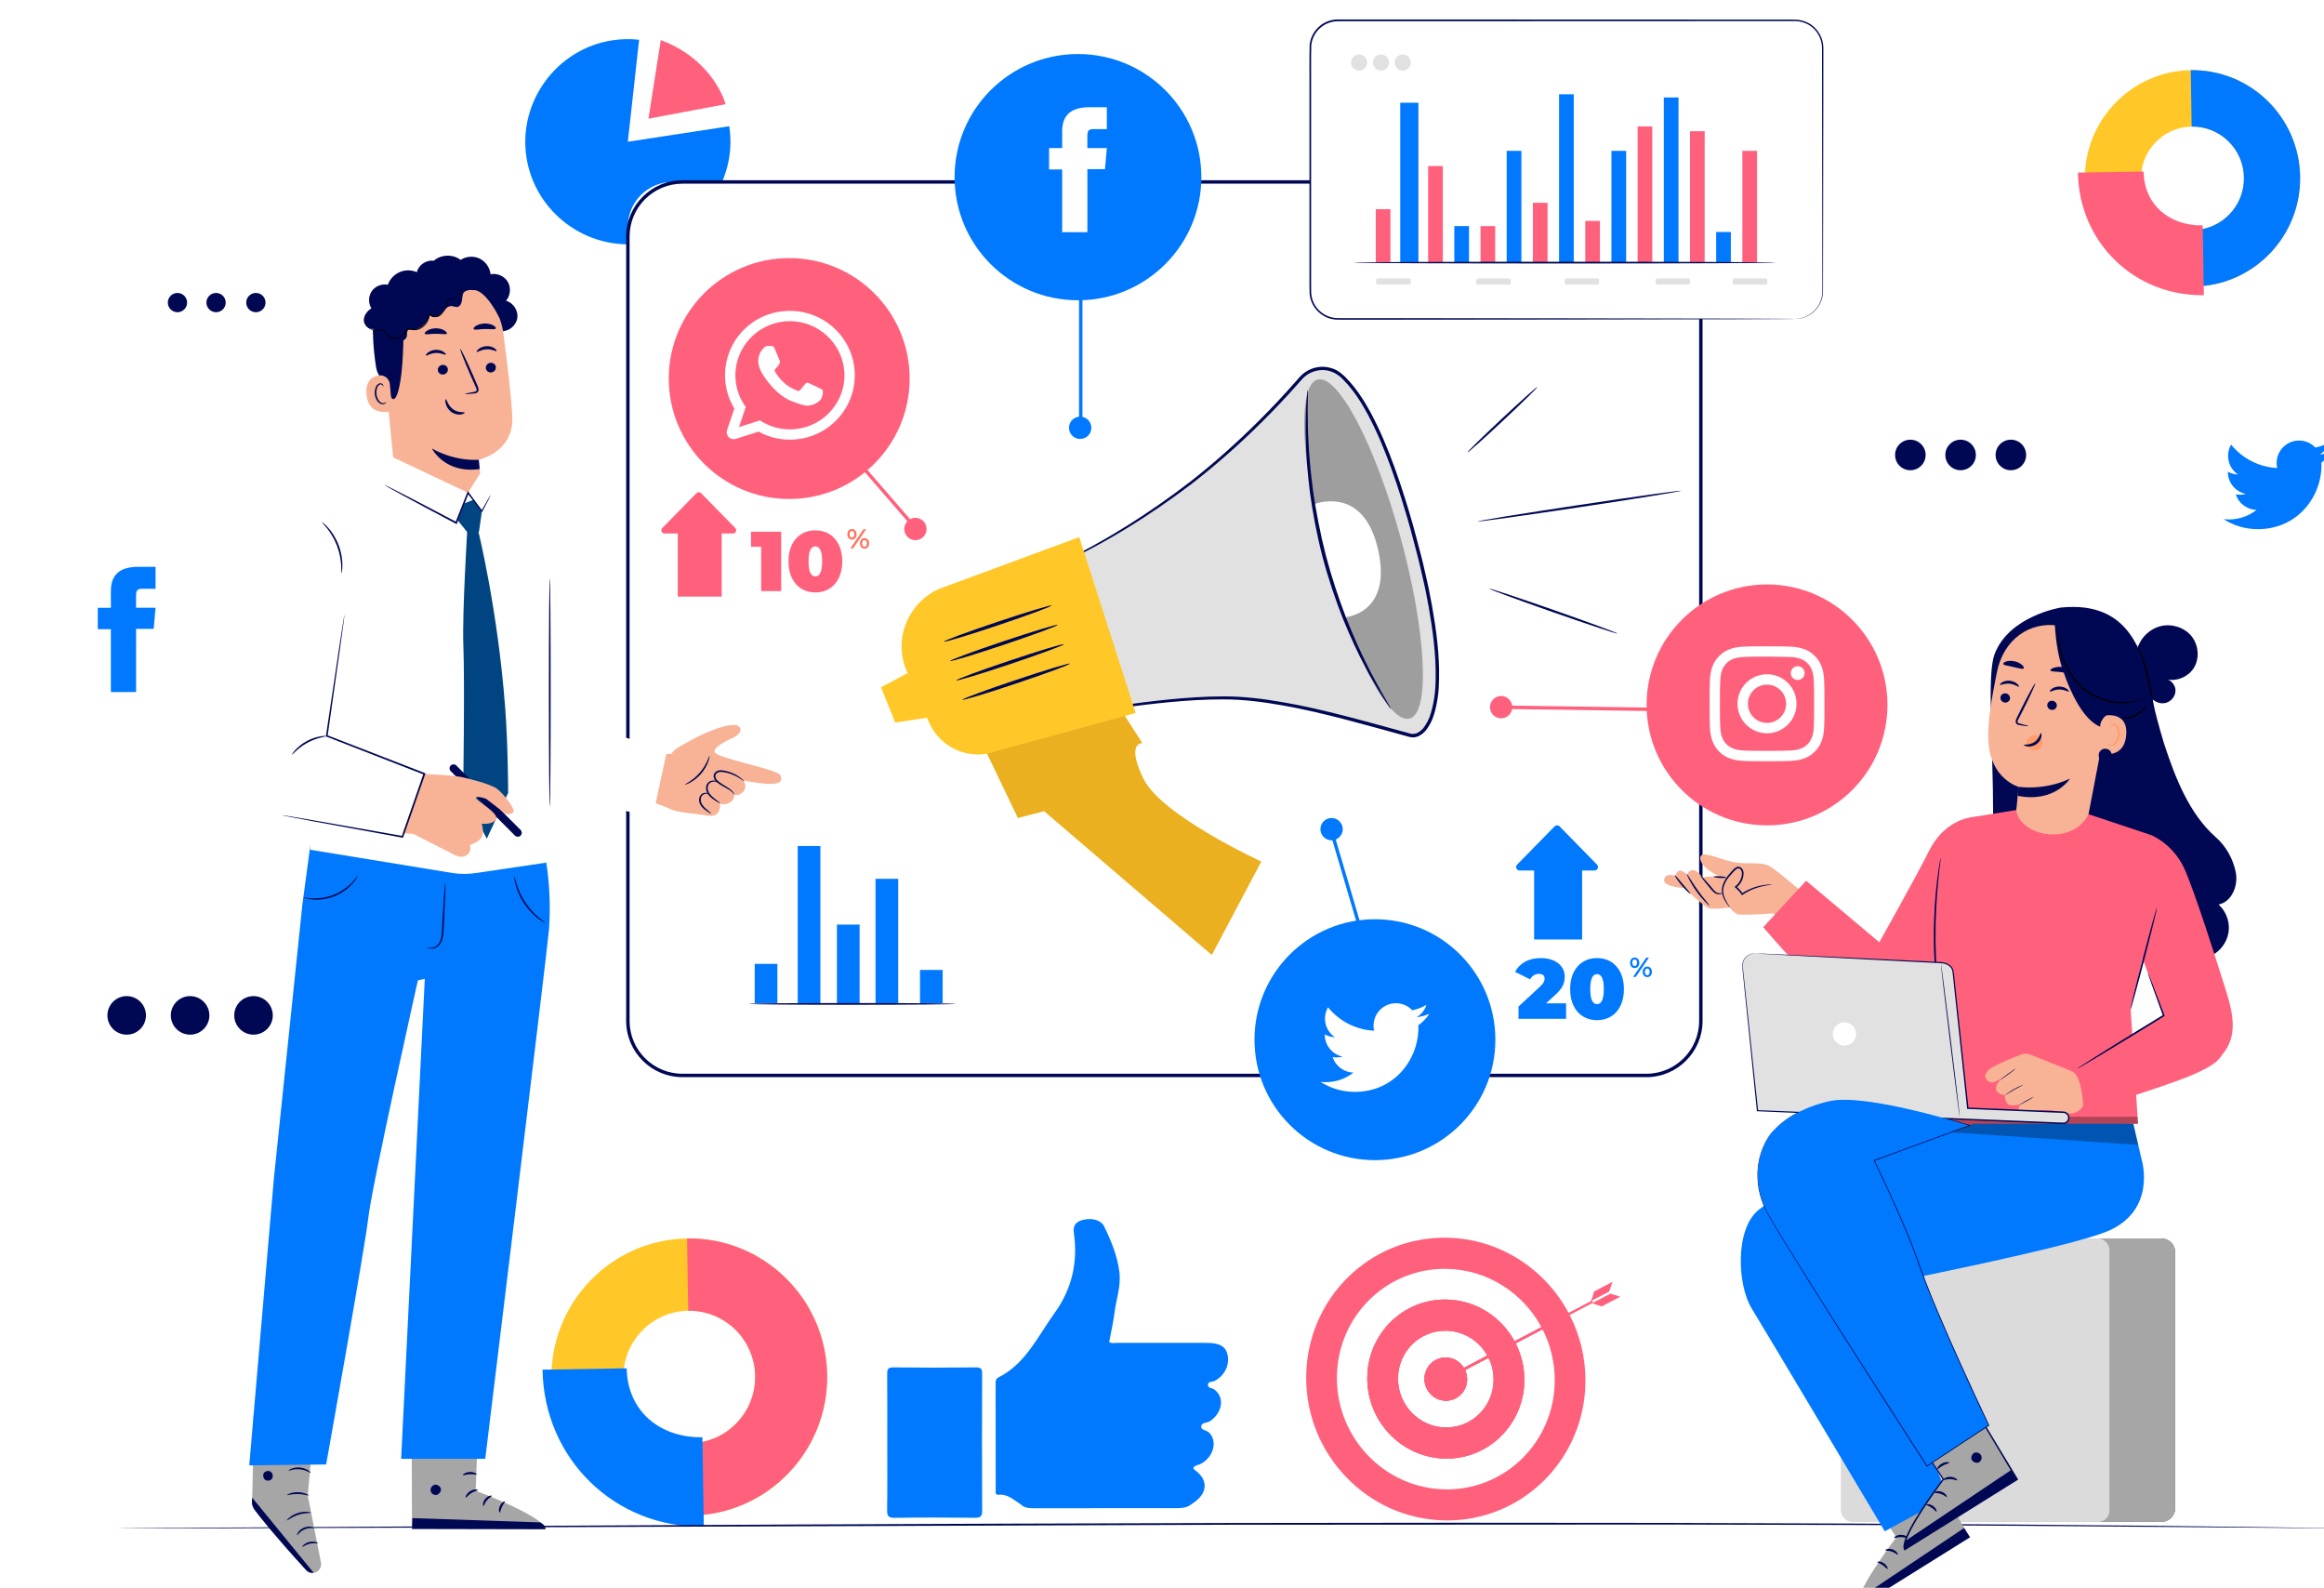 <?xml version="1.0" encoding="UTF-8"?>
<svg id="Layer_2" data-name="Layer 2" xmlns="http://www.w3.org/2000/svg" xmlns:xlink="http://www.w3.org/1999/xlink" viewBox="0 0 836.68 571.57">
  <defs>
    <style>
      .cls-1, .cls-2 {
        fill: #fff;
      }

      .cls-3 {
        fill: #ff735d;
      }

      .cls-4 {
        fill: #dbdbdb;
      }

      .cls-5, .cls-2 {
        fill-rule: evenodd;
      }

      .cls-5, .cls-6 {
        fill: #0079ff;
      }

      .cls-7 {
        fill: #f8b396;
      }

      .cls-8 {
        fill: #eab01f;
      }

      .cls-9 {
        fill: #455a64;
      }

      .cls-10 {
        fill: #a6a6a6;
      }

      .cls-11 {
        filter: url(#drop-shadow-1);
      }

      .cls-12 {
        fill: #000854;
      }

      .cls-13 {
        fill: #ff617d;
      }

      .cls-14 {
        fill: #e1e1e1;
      }

      .cls-15 {
        fill: #004482;
      }

      .cls-16 {
        opacity: .3;
      }

      .cls-17 {
        fill: #ffc727;
      }

      .cls-18 {
        fill: #ff9c6a;
      }
    </style>
    <filter id="drop-shadow-1" filterUnits="userSpaceOnUse">
      <feOffset dx="7" dy="7"/>
      <feGaussianBlur result="blur" stdDeviation="5"/>
      <feFlood flood-color="#000" flood-opacity=".2"/>
      <feComposite in2="blur" operator="in"/>
      <feComposite in="SourceGraphic"/>
    </filter>
  </defs>
  <g id="Layer_1-2" data-name="Layer 1">
    <g class="cls-11">
      <g id="xsrjP0">
        <g>
          <path class="cls-5" d="m360.66,534.65c-2.54-1.6-4.75-3.92-8.16-3.59-1.3.13-1.02-.95-1.03-1.66-.02-12.81-.02-25.61-.03-38.41,0-.93.06-1.7,1.07-2.21,9.78-4.93,14.02-14.63,20.01-22.92,6.41-8.85,8.6-18.44,7.09-29.05-.41-2.88.93-4.17,3.53-4.76,3.13-.71,6.24.15,7.31,2.3,2.63,5.33,4.9,10.86,5.58,16.78.56,4.86-1.18,9.58-1.78,14.39-.45,3.52-1.26,6.99-1.93,10.55.86.62,1.85.3,2.78.31,10.82.02,21.63.01,32.45.01,4.56,0,6.79,1.31,7.42,4.33.78,3.77-1.21,7.6-4.71,9.38-.81.41-2.27.04-2.37,1.31-.1,1.29,1.41,1.16,2.16,1.68,3.91,2.69,3.19,8.23-1.34,11.43-1.09.76-3.2.41-3.26,2.01-.03,1.27,1.95,1.26,2.85,2.16,3.16,3.12,1.59,8.95-3.13,11.31-.61.3-1.36.36-1.9.73-.54.36-1.06.77-.02,1.5,4.68,3.35,4.58,8.01-.13,11.4-.46.33-.94.68-1.41,1.01-1.71,1.26-3.74,1.24-5.7,1.25-16.96.03-33.92.02-50.89.01-1.59,0-3.2-.05-4.47-1.24Z"/>
          <path class="cls-5" d="m312.43,512.06c0-8.13.04-16.27-.03-24.4-.01-1.66.16-2.47,2.19-2.45,9.93.12,19.84.12,29.76,0,1.95-.02,2.25.65,2.24,2.38-.06,16.37-.07,32.74.01,49.11.01,2.08-.55,2.67-2.65,2.64-9.62-.11-19.25-.13-28.87.02-2.4.04-2.73-.8-2.7-2.9.12-8.14.05-16.27.05-24.41Z"/>
        </g>
      </g>
      <g>
        <g>
          <path class="cls-13" d="m558.11,466.35c-.13-.26-.26-.52-.4-.78-8.46-15.83-24.89-26.72-43.86-27.04-27.76-.46-50.42,21.96-50.6,50.06-.18,28.1,22.17,51.25,49.94,51.71,27.76.45,50.42-21.96,50.6-50.06.05-8.6-2-16.72-5.68-23.89Zm-44.85,62.76c-21.65-.36-39.1-18.41-38.95-40.33.14-21.92,17.81-39.4,39.47-39.04,14.74.25,27.55,8.7,34.16,20.99l-9.68,5.09c-4.78-8.8-13.97-14.84-24.55-15.01-15.61-.26-28.36,12.35-28.46,28.16-.1,15.8,12.47,28.81,28.08,29.07,15.61.26,28.36-12.35,28.46-28.15.03-4.78-1.1-9.31-3.13-13.3l9.68-5.09c2.85,5.57,4.43,11.9,4.39,18.58-.14,21.92-17.81,39.4-39.47,39.04Zm17.47-39.41c-.06,9.63-7.82,17.3-17.33,17.14-9.51-.16-17.16-8.08-17.1-17.7.06-9.63,7.82-17.3,17.33-17.14,6.38.1,11.92,3.7,14.85,8.96l-8.44,4.44c-1.34-2.2-3.73-3.7-6.47-3.74-4.23-.06-7.68,3.35-7.71,7.64-.03,4.28,3.38,7.81,7.61,7.87,4.23.07,7.68-3.34,7.71-7.63,0-1.2-.26-2.35-.74-3.39l8.45-4.43c1.2,2.4,1.86,5.11,1.84,7.97Z"/>
          <path class="cls-13" d="m548.34,471.49c-.14-.26-.26-.51-.4-.77l-9.68,5.09c-4.78-8.8-13.97-14.84-24.55-15.01-15.61-.26-28.36,12.35-28.46,28.16-.1,15.8,12.47,28.81,28.08,29.07,15.61.26,28.36-12.35,28.46-28.15.03-4.78-1.1-9.31-3.13-13.3l9.68-5.09Zm-17.61,18.21c-.06,9.63-7.82,17.3-17.33,17.14-9.51-.16-17.16-8.08-17.1-17.7.06-9.63,7.82-17.3,17.33-17.14,6.38.1,11.92,3.7,14.85,8.96l-8.44,4.44c-1.34-2.2-3.73-3.7-6.47-3.74-4.23-.06-7.68,3.35-7.71,7.64-.03,4.28,3.38,7.81,7.61,7.87,4.23.07,7.68-3.34,7.71-7.63,0-1.2-.26-2.35-.74-3.39l8.45-4.43c1.2,2.4,1.86,5.11,1.84,7.97Z"/>
          <path class="cls-13" d="m538.66,476.58c-.13-.26-.26-.51-.4-.77-4.78-8.8-13.97-14.84-24.55-15.01-15.61-.26-28.36,12.35-28.46,28.16-.1,15.8,12.47,28.81,28.08,29.07,15.61.26,28.36-12.35,28.46-28.15.03-4.78-1.1-9.31-3.13-13.3Zm-25.26,30.27c-9.51-.16-17.16-8.08-17.1-17.7.06-9.63,7.82-17.3,17.33-17.14,6.38.1,11.92,3.7,14.85,8.96l-8.44,4.44c-1.34-2.2-3.73-3.7-6.47-3.74-4.23-.06-7.68,3.35-7.71,7.64-.03,4.28,3.38,7.81,7.61,7.87,4.23.07,7.68-3.34,7.71-7.63,0-1.2-.26-2.35-.74-3.39l8.45-4.43c1.2,2.4,1.86,5.11,1.84,7.97-.06,9.63-7.82,17.3-17.33,17.14Z"/>
          <path class="cls-13" d="m520.43,486.16c.48,1.03.75,2.18.74,3.39-.03,4.29-3.48,7.7-7.71,7.63-4.23-.06-7.64-3.59-7.61-7.87.03-4.29,3.48-7.7,7.71-7.64,2.74.05,5.13,1.54,6.47,3.74l8.44-4.44c.15.25.28.5.41.77l-8.45,4.43Z"/>
          <path class="cls-13" d="m521.17,489.55c-.03,4.29-3.48,7.7-7.71,7.63-4.23-.06-7.64-3.59-7.61-7.87.03-4.29,3.48-7.7,7.71-7.64,2.74.05,5.13,1.54,6.47,3.74.15.25.28.49.4.76.48,1.03.75,2.18.74,3.39Z"/>
        </g>
        <g>
          <polygon class="cls-13" points="566.55 461.91 566.09 462.15 558.11 466.35 548.34 471.49 538.66 476.58 528.88 481.73 520.43 486.16 514.93 489.06 513.92 489.59 513.52 488.83 514.53 488.3 520.03 485.4 528.47 480.96 538.25 475.81 547.93 470.72 557.71 465.58 565.69 461.39 565.7 461.38 566.15 461.14 566.15 461.15 566.55 461.91"/>
          <g>
            <polygon class="cls-13" points="569.66 463.26 569.47 463.18 566.09 462.14 572.74 458.67 576.35 459.76 569.66 463.26"/>
            <path class="cls-13" d="m573.54,454.4l-1.2,3.51-6.65,3.48c.53-1.1.91-2.28,1.18-3.5l6.67-3.49Z"/>
          </g>
          <polygon class="cls-13" points="511.9 488.57 513.29 491.06 516.99 490.74 514.56 488.76 514.32 485.64 511.9 488.57"/>
        </g>
      </g>
      <path class="cls-17" d="m290.79,487.86c.44,27.5-21.47,50.23-48.84,50.67-27.37.44-49.99-21.57-50.43-49.06-.44-27.5,21.47-50.23,48.84-50.67,27.37-.44,49.99,21.57,50.43,49.06Zm-73.37,1.18c.21,13.15,11.03,23.67,24.11,23.46,13.09-.21,23.56-11.08,23.35-24.23-.21-13.15-11.03-23.67-24.11-23.46-13.09.21-23.56,11.08-23.35,24.23Z"/>
      <path class="cls-13" d="m290.79,487.86c.44,27.5-21.47,50.23-48.84,50.67l-.42-26.02c13.09-.21,23.56-11.08,23.35-24.23-.21-13.15-11.03-23.67-24.11-23.46l-.42-26.02c27.37-.44,49.99,21.57,50.43,49.06Z"/>
      <path class="cls-6" d="m246.4,542.53c-32.02.52-57.56-24.33-58.08-56.5l30.3-.49c.25,15.38,11.95,25.06,27.26,24.82l.51,32.17Z"/>
      <path class="cls-17" d="m821.09,56.57c.34,21.47-16.76,39.22-38.13,39.56-21.37.34-39.04-16.84-39.38-38.31-.34-21.47,16.76-39.22,38.13-39.56,21.37-.34,39.04,16.84,39.38,38.31Zm-57.29.92c.16,10.27,8.61,18.48,18.83,18.32,10.22-.16,18.4-8.65,18.23-18.92-.16-10.27-8.61-18.48-18.83-18.32-10.22.17-18.4,8.65-18.23,18.92Z"/>
      <path class="cls-6" d="m821.09,56.57c.34,21.47-16.76,39.22-38.13,39.56l-.33-20.32c10.22-.17,18.4-8.65,18.23-18.92-.16-10.26-8.61-18.48-18.83-18.32l-.32-20.32c21.37-.34,39.04,16.84,39.38,38.31Z"/>
      <path class="cls-13" d="m786.43,99.25c-25,.4-44.95-19-45.35-44.12l23.66-.38c.19,12.01,9.33,19.57,21.28,19.38l.4,25.12Z"/>
      <path class="cls-6" d="m32.93,242.1h9.07v-22.72h6.33l.67-7.61h-7.01v-4.33c0-1.79.36-2.5,2.1-2.5h4.91v-7.9h-6.28c-6.75,0-9.8,2.97-9.8,8.67v6.07h-4.72v7.7h4.72v22.63Z"/>
      <path class="cls-6" d="m219.04,44.02l36.51-5.58c3.06,20.03-10.9,39.03-30.93,42.09-20.03,3.06-39.03-10.9-42.09-30.93-3.06-20.03,10.9-39.03,30.93-42.09,3.19-.49,6.43-.55,9.63-.2l-4.06,36.71Z"/>
      <path class="cls-13" d="m230.89,7.43l-4.43,28.3,27.78-5.22s-4.09-15.86-23.35-23.09Z"/>
      <g>
        <path class="cls-1" d="m102.5,311.44H21.84c-11.84,0-21.44,9.6-21.44,21.44v48.74c0,11.84,9.6,21.44,21.44,21.44h29.58l10.75,15.49,10.75-15.49h29.58c11.84,0,21.44-9.6,21.44-21.44v-48.74c0-11.84-9.6-21.44-21.44-21.44Z"/>
        <path class="cls-1" d="m102.5,311.44s.96-.06,2.79.13c1.82.18,4.55.76,7.68,2.45,1.54.87,3.17,2.01,4.74,3.52,1.53,1.54,3,3.43,4.15,5.71,1.15,2.28,1.98,4.94,2.22,7.86.19,2.92.07,5.96.12,9.2.02,6.46.03,13.58.05,21.29,0,3.85.01,7.86.02,11.99,0,2.07,0,4.17.01,6.31.05,2.12-.06,4.37-.54,6.55-.99,4.36-3.38,8.57-6.98,11.66-3.57,3.09-8.28,5.13-13.27,5.3-9.8.11-19.99.05-30.58.08l.34-.18c-3.39,4.89-7.04,10.15-10.74,15.49l-.35.5-.35-.5c-3.41-4.91-7.06-10.16-10.76-15.48l.35.18c-6.85,0-14.12,0-21.47,0-1.77,0-3.53,0-5.29,0-1.75,0-3.51.02-5.3-.15-3.54-.42-6.95-1.69-9.85-3.66-2.88-2.01-5.28-4.66-6.93-7.7-1.62-3.06-2.5-6.46-2.58-9.86,0-13.34,0-26.21,0-38.46,0-3.06,0-6.09,0-9.07-.06-2.97.21-6.05,1.22-8.82,1.93-5.6,6.14-10.11,11.13-12.49,2.49-1.2,5.17-1.9,7.83-2.09,2.68-.16,5.22-.04,7.76-.07,5.06,0,9.91.02,14.55.03,18.51.06,33.5.1,43.9.14,5.16.03,9.18.06,11.94.08,1.34.02,2.37.03,3.1.04.7.01,1.06.04,1.06.04,0,0-.36.03-1.06.04-.73,0-1.76.02-3.1.04-2.76.02-6.78.05-11.94.08-10.39.03-25.39.08-43.9.14-4.63,0-9.49.02-14.55.03-2.52.04-5.14-.07-7.71.09-2.58.2-5.17.88-7.57,2.05-4.82,2.32-8.88,6.68-10.73,12.09-.97,2.71-1.22,5.59-1.16,8.57,0,2.99,0,6.01,0,9.07.02,12.25.03,25.11.05,38.45.08,3.27.93,6.54,2.49,9.48,1.59,2.92,3.9,5.47,6.67,7.4,2.79,1.9,6.07,3.11,9.46,3.51,1.69.16,3.44.15,5.2.14,1.76,0,3.52,0,5.29,0,7.36,0,14.62,0,21.47,0h.22l.13.18c3.7,5.33,7.34,10.58,10.75,15.49h-.69c3.71-5.34,7.36-10.59,10.76-15.48l.12-.18h.22c10.57-.02,20.81.06,30.54-.02,4.81-.15,9.36-2.11,12.82-5.09,3.49-2.97,5.81-7.04,6.78-11.25.47-2.13.59-4.24.55-6.39,0-2.14,0-4.24.01-6.31,0-4.14.02-8.14.02-11.99.02-7.71.04-14.83.05-21.29-.03-3.22.11-6.31-.06-9.16-.22-2.85-1.01-5.47-2.12-7.71-1.11-2.25-2.54-4.12-4.03-5.65-1.53-1.5-3.12-2.64-4.64-3.52-3.07-1.7-5.76-2.32-7.56-2.55-.9-.18-1.6-.14-2.06-.2-.47-.04-.7-.07-.7-.07Z"/>
      </g>
      <g>
        <path class="cls-12" d="m45.55,358.5c0,3.83-3.11,6.94-6.94,6.94s-6.94-3.11-6.94-6.94,3.11-6.94,6.94-6.94,6.94,3.11,6.94,6.94Z"/>
        <path class="cls-12" d="m68.38,358.5c0,3.83-3.11,6.94-6.94,6.94s-6.94-3.11-6.94-6.94,3.11-6.94,6.94-6.94,6.94,3.11,6.94,6.94Z"/>
        <path class="cls-12" d="m91.21,358.5c0,3.83-3.11,6.94-6.94,6.94s-6.94-3.11-6.94-6.94,3.11-6.94,6.94-6.94,6.94,3.11,6.94,6.94Z"/>
      </g>
      <g>
        <path class="cls-1" d="m731.4,119.48h-63.93c-9.38,0-16.99,7.61-16.99,16.99v38.63c0,9.38,7.61,16.99,16.99,16.99h23.44l8.52,12.27,8.52-12.27h23.44c9.38,0,16.99-7.61,16.99-16.99v-38.63c0-9.38-7.61-16.99-16.99-16.99Z"/>
        <path class="cls-1" d="m731.4,119.48s.76-.05,2.21.1c1.44.14,3.61.6,6.09,1.94,1.22.69,2.52,1.59,3.76,2.79,1.21,1.22,2.38,2.72,3.29,4.53.91,1.8,1.57,3.92,1.76,6.23.15,2.32.05,4.73.09,7.29.01,5.12.03,10.76.04,16.87,0,3.05.01,6.23.02,9.51,0,1.64,0,3.31,0,5,.04,1.68-.05,3.46-.43,5.19-.78,3.45-2.68,6.79-5.53,9.24-2.83,2.45-6.56,4.07-10.51,4.2-7.77.09-15.84.04-24.23.06l.27-.14c-2.69,3.88-5.58,8.04-8.51,12.28l-.27.4-.27-.4c-2.7-3.89-5.59-8.05-8.52-12.27l.28.15c-5.43,0-11.19,0-17.02,0-1.4,0-2.8,0-4.19,0-1.39,0-2.78.02-4.2-.12-2.8-.34-5.5-1.34-7.81-2.9-2.28-1.59-4.18-3.7-5.49-6.1-1.28-2.42-1.98-5.12-2.04-7.81,0-10.57,0-20.77,0-30.49,0-2.43,0-4.83,0-7.19-.05-2.36.17-4.79.97-6.99,1.53-4.44,4.87-8.01,8.82-9.9,1.98-.95,4.1-1.5,6.21-1.66,2.12-.13,4.14-.03,6.15-.06,4.01,0,7.86.01,11.53.02,14.67.05,26.55.08,34.79.11,4.09.03,7.27.05,9.46.06,1.06.01,1.88.03,2.46.03.55.01.84.03.84.03,0,0-.28.02-.84.03-.58,0-1.4.02-2.46.03-2.19.01-5.37.04-9.46.06-8.24.03-20.12.06-34.79.11-3.67,0-7.52.01-11.53.02-1.99.03-4.07-.06-6.11.07-2.04.16-4.09.7-6,1.62-3.82,1.84-7.04,5.29-8.5,9.58-.77,2.15-.97,4.43-.92,6.8,0,2.37,0,4.76,0,7.19.01,9.71.03,19.9.04,30.47.06,2.59.74,5.18,1.97,7.51,1.26,2.31,3.09,4.33,5.28,5.86,2.21,1.5,4.81,2.46,7.5,2.79,1.34.13,2.72.12,4.12.11,1.39,0,2.79,0,4.19,0,5.83,0,11.59,0,17.02,0h.18l.1.15c2.93,4.22,5.82,8.38,8.52,12.28h-.55c2.94-4.23,5.83-8.39,8.53-12.27l.1-.14h.17c8.38-.01,16.49.05,24.21-.02,3.81-.12,7.42-1.67,10.16-4.03,2.77-2.36,4.61-5.58,5.37-8.92.37-1.68.46-3.36.43-5.07,0-1.69,0-3.36,0-5,0-3.28.01-6.45.02-9.51.01-6.11.03-11.75.04-16.87-.02-2.55.08-5-.05-7.26-.17-2.26-.8-4.34-1.68-6.11-.88-1.78-2.01-3.27-3.19-4.48-1.21-1.19-2.48-2.09-3.67-2.79-2.43-1.35-4.56-1.84-5.99-2.02-.71-.14-1.27-.11-1.64-.16-.37-.03-.56-.06-.56-.06Z"/>
      </g>
      <g>
        <path class="cls-12" d="m686.26,156.77c0,3.04-2.46,5.5-5.5,5.5s-5.5-2.46-5.5-5.5,2.46-5.5,5.5-5.5,5.5,2.46,5.5,5.5Z"/>
        <path class="cls-12" d="m704.35,156.77c0,3.04-2.46,5.5-5.5,5.5s-5.5-2.46-5.5-5.5,2.46-5.5,5.5-5.5,5.5,2.46,5.5,5.5Z"/>
        <path class="cls-12" d="m722.45,156.77c0,3.04-2.46,5.5-5.5,5.5s-5.5-2.46-5.5-5.5,2.46-5.5,5.5-5.5,5.5,2.46,5.5,5.5Z"/>
      </g>
      <path class="cls-6" d="m793.5,179.86c3.57,2.29,7.8,3.62,12.35,3.62,14.96,0,23.41-12.63,22.9-23.96,1.57-1.13,2.94-2.55,4.02-4.17-1.45.64-3,1.07-4.63,1.27,1.66-1,2.94-2.57,3.54-4.46-1.56.92-3.28,1.59-5.11,1.96-1.47-1.57-3.56-2.54-5.88-2.54-5.2,0-9.02,4.85-7.85,9.89-6.7-.34-12.63-3.54-16.6-8.42-2.11,3.62-1.09,8.36,2.49,10.76-1.32-.04-2.56-.41-3.65-1.01-.09,3.73,2.59,7.22,6.46,8-1.13.31-2.38.38-3.64.14,1.02,3.2,4,5.53,7.52,5.6-3.39,2.66-7.65,3.84-11.93,3.34Z"/>
      <path class="cls-12" d="m836.68,543.16s-.7.01-2.07,0c-1.38,0-3.41-.02-6.07-.04-5.35-.05-13.21-.13-23.34-.22-20.28-.16-49.61-.39-85.85-.67-36.25-.25-79.41-.37-127.33-.46-47.93.03-100.61.05-155.92.08-110.64.39-210.79.75-283.3,1.01-36.24.12-65.57.22-85.85.29-10.13.02-18,.03-23.34.04-2.66,0-4.69,0-6.07,0-1.37,0-2.07-.02-2.07-.02,0,0,.7-.02,2.07-.04,1.38-.01,3.41-.03,6.07-.06,5.34-.04,13.21-.09,23.34-.16,20.28-.12,49.61-.29,85.85-.5,72.49-.39,172.65-.94,283.3-1.19,55.3-.11,107.99-.12,155.92-.03,47.92.13,91.09.3,127.33.6,18.12.16,34.52.31,48.92.44,14.4.17,26.8.32,36.93.44,10.13.15,18,.26,23.34.34,2.66.05,4.69.08,6.07.1,1.37.03,2.07.06,2.07.06Z"/>
      <g>
        <path class="cls-1" d="m102.08,129.69l-2.94-9.84c3.21-5.21,5.07-11.34,5.07-17.91,0-18.89-15.31-34.2-34.2-34.2s-34.2,15.31-34.2,34.2,15.31,34.2,34.2,34.2c7.89,0,15.15-2.68,20.93-7.16v.02s11.15.7,11.15.7Z"/>
        <path class="cls-1" d="m102.08,129.69s-.22,0-.69-.02c-.51-.02-1.21-.06-2.11-.1-1.93-.1-4.73-.24-8.36-.43-.08,0-.14-.07-.14-.15,0-.03.01-.06.03-.08,0,0,0,0,.01-.02l.21.21c-3.47,2.72-8.64,5.67-15.42,6.82-3.37.6-7.11.63-10.99.03-3.88-.6-7.92-1.91-11.73-4.09-3.81-2.17-7.39-5.21-10.3-9.01-2.91-3.8-5.13-8.37-6.26-13.37-2.35-9.96.18-21.76,7.69-30.24,3.77-4.29,8.5-7.63,13.66-9.53,5.13-1.96,10.59-2.62,15.76-2.13,5.18.51,10.05,2.23,14.2,4.72,4.16,2.49,7.61,5.75,10.22,9.33,5.24,7.21,6.99,15.5,6.53,22.3-.42,6.88-2.8,12.32-5.11,16l.02-.12c.92,3.2,1.63,5.68,2.12,7.39.23.8.4,1.42.53,1.87.12.42.17.62.16.62,0,0-.08-.23-.22-.66-.14-.46-.34-1.08-.6-1.89-.52-1.68-1.28-4.11-2.26-7.25-.01-.04,0-.08.02-.12,2.24-3.68,4.54-9.08,4.9-15.87.4-6.72-1.37-14.87-6.55-21.94-2.57-3.51-5.98-6.7-10.07-9.13-4.08-2.43-8.86-4.1-13.94-4.6-5.08-.48-10.42.19-15.45,2.11-5.05,1.87-9.68,5.14-13.38,9.35-7.36,8.31-9.85,19.86-7.56,29.64,1.1,4.91,3.27,9.4,6.12,13.13,2.84,3.74,6.35,6.74,10.09,8.89,3.74,2.16,7.71,3.47,11.52,4.07,3.82.61,7.51.6,10.84.04,6.7-1.08,11.84-3.95,15.32-6.6.06-.05.16-.04.21.02.04.05.04.13,0,.18,0,0-.01.01-.01.01l-.11-.24c3.58.26,6.35.47,8.25.61.92.07,1.64.13,2.15.17.49.04.75.07.75.07Z"/>
      </g>
      <g>
        <path class="cls-12" d="m60.36,101.92c0,1.92-1.56,3.47-3.47,3.47s-3.47-1.56-3.47-3.47,1.56-3.47,3.47-3.47,3.47,1.56,3.47,3.47Z"/>
        <path class="cls-12" d="m74.26,101.92c0,1.92-1.56,3.47-3.47,3.47s-3.48-1.56-3.48-3.47,1.56-3.47,3.48-3.47,3.47,1.56,3.47,3.47Z"/>
        <path class="cls-12" d="m88.13,100.18c.96,1.66.39,3.79-1.27,4.75s-3.79.39-4.75-1.27c-.96-1.66-.39-3.79,1.27-4.75,1.66-.96,3.79-.39,4.75,1.27Z"/>
      </g>
      <path class="cls-1" d="m235.06,58.5h354.26c8.84,0,16.01,7.17,16.01,16.01v289.59c0,8.84-7.17,16.01-16.01,16.01H235.06c-8.84,0-16.01-7.17-16.01-16.01V74.52c0-8.84,7.17-16.01,16.01-16.01Z"/>
      <path class="cls-12" d="m585.7,380.73H238.68c-11.16,0-20.25-9.08-20.25-20.25V78.14c0-11.16,9.08-20.25,20.25-20.25h347.02c11.16,0,20.25,9.08,20.25,20.25v282.35c0,11.16-9.08,20.25-20.25,20.25ZM238.68,59.12c-10.49,0-19.02,8.53-19.02,19.02v282.35c0,10.49,8.53,19.02,19.02,19.02h347.02c10.49,0,19.02-8.53,19.02-19.02V78.14c0-10.49-8.53-19.02-19.02-19.02H238.68Z"/>
      <rect class="cls-6" x="280.19" y="297.53" width="8.16" height="56.57"/>
      <rect class="cls-6" x="264.71" y="339.96" width="8.16" height="14.14"/>
      <rect class="cls-6" x="294.31" y="325.82" width="8.16" height="28.28"/>
      <rect class="cls-6" x="308.21" y="309.34" width="8.16" height="44.76"/>
      <rect class="cls-6" x="324.22" y="342.14" width="8.16" height="11.96"/>
      <path class="cls-6" d="m580.32,340.93c-.3-.35-.45-.81-.45-1.37s.15-1.02.45-1.37c.3-.35.7-.52,1.19-.52s.89.17,1.2.52c.31.35.46.8.46,1.38s-.15,1.03-.46,1.38c-.31.35-.71.52-1.2.52s-.89-.17-1.19-.52Zm1.82-.48c.15-.21.22-.51.22-.89s-.08-.68-.22-.89c-.15-.21-.36-.32-.63-.32-.26,0-.46.11-.62.32-.15.21-.23.51-.23.88s.08.67.23.88c.15.21.36.32.62.32.27,0,.48-.11.63-.32Zm3.52-2.71h.97l-4.72,6.91h-.97l4.72-6.91Zm-.81,6.46c-.3-.35-.45-.81-.45-1.37s.15-1.02.45-1.37c.3-.35.7-.52,1.2-.52s.89.17,1.2.52c.31.35.46.81.46,1.37s-.15,1.02-.46,1.37c-.31.35-.7.52-1.2.52s-.89-.17-1.2-.52Zm1.82-.49c.15-.21.23-.51.23-.88s-.08-.67-.23-.88c-.15-.21-.36-.32-.62-.32s-.47.11-.62.32c-.15.21-.23.51-.23.89s.08.68.23.89c.15.21.36.32.62.32s.47-.11.62-.32Z"/>
      <g>
        <path class="cls-6" d="m540.1,306.35h26.95c1.11,0,1.67-1.34.9-2.13l-13.48-13.76c-.49-.5-1.3-.5-1.79,0l-13.48,13.76c-.78.79-.21,2.13.9,2.13Z"/>
        <rect class="cls-6" x="545.31" y="303.78" width="17.28" height="27.4"/>
      </g>
      <g>
        <path class="cls-6" d="m556.82,354.15v5.59h-17.13v-4.43l7.72-7.14c.67-.63,1.12-1.17,1.34-1.62.22-.45.34-.88.34-1.31,0-.53-.18-.94-.53-1.24-.36-.29-.87-.44-1.54-.44s-1.26.17-1.83.52c-.57.35-1.01.83-1.31,1.47l-5.43-2.72c.81-1.53,2-2.73,3.57-3.62,1.57-.88,3.46-1.33,5.68-1.33,1.69,0,3.19.28,4.49.82,1.3.55,2.32,1.33,3.05,2.35.73,1.02,1.1,2.19,1.1,3.51,0,1.18-.25,2.28-.75,3.31-.5,1.03-1.47,2.19-2.92,3.5l-3.05,2.78h7.21Z"/>
        <path class="cls-6" d="m562.94,358.9c-1.46-.89-2.6-2.17-3.42-3.85-.82-1.68-1.24-3.68-1.24-6s.41-4.32,1.24-6c.82-1.68,1.96-2.96,3.42-3.85,1.45-.88,3.13-1.33,5.02-1.33s3.57.44,5.02,1.33c1.45.89,2.59,2.17,3.42,3.85.82,1.68,1.24,3.68,1.24,6s-.41,4.32-1.24,6c-.82,1.68-1.96,2.96-3.42,3.85-1.45.88-3.13,1.33-5.02,1.33s-3.57-.44-5.02-1.33Zm7.46-9.85c0-3.6-.81-5.4-2.44-5.4s-2.44,1.8-2.44,5.4.81,5.4,2.44,5.4,2.44-1.8,2.44-5.4Z"/>
      </g>
      <path class="cls-3" d="m298.52,186.7c-.3-.35-.45-.81-.45-1.37s.15-1.02.45-1.37c.3-.35.7-.52,1.19-.52s.89.17,1.2.52c.31.35.46.8.46,1.38s-.15,1.03-.46,1.38c-.31.35-.71.52-1.2.52s-.89-.17-1.19-.52Zm1.82-.48c.15-.21.22-.51.22-.89s-.08-.68-.22-.89c-.15-.21-.36-.32-.63-.32-.26,0-.46.11-.62.32-.15.21-.23.51-.23.88s.08.67.23.88c.15.21.36.32.62.32.27,0,.48-.11.63-.32Zm3.52-2.71h.97l-4.72,6.91h-.97l4.72-6.91Zm-.81,6.46c-.3-.35-.45-.81-.45-1.37s.15-1.02.45-1.37c.3-.35.7-.52,1.2-.52s.89.17,1.2.52c.31.35.46.81.46,1.37s-.15,1.02-.46,1.37c-.31.35-.7.52-1.2.52s-.89-.17-1.2-.52Zm1.82-.49c.15-.21.23-.51.23-.88s-.08-.67-.23-.88c-.15-.21-.36-.32-.62-.32s-.47.11-.62.32c-.15.21-.23.51-.23.89s.08.68.23.89c.15.21.36.32.62.32s.47-.11.62-.32Z"/>
      <g>
        <path class="cls-13" d="m232.24,185.04h24.66c1.02,0,1.53-1.22.82-1.95l-12.33-12.59c-.45-.46-1.19-.46-1.64,0l-12.33,12.59c-.71.73-.2,1.95.82,1.95Z"/>
        <rect class="cls-13" x="237.01" y="182.69" width="15.81" height="25.07"/>
      </g>
      <g>
        <path class="cls-13" d="m274.24,184.4v21.37h-7.21v-15.94h-3.66v-5.43h10.87Z"/>
        <path class="cls-13" d="m281.52,204.93c-1.46-.89-2.59-2.17-3.42-3.85-.82-1.68-1.24-3.68-1.24-6s.41-4.32,1.24-6c.82-1.68,1.96-2.96,3.42-3.85,1.45-.89,3.13-1.33,5.02-1.33s3.57.44,5.02,1.33c1.45.89,2.6,2.17,3.42,3.85.82,1.68,1.24,3.68,1.24,6s-.41,4.32-1.24,6c-.82,1.68-1.96,2.96-3.42,3.85-1.46.88-3.13,1.33-5.02,1.33s-3.57-.44-5.02-1.33Zm7.46-9.85c0-3.6-.81-5.4-2.44-5.4s-2.44,1.8-2.44,5.4.81,5.4,2.44,5.4,2.44-1.8,2.44-5.4Z"/>
      </g>
      <path class="cls-12" d="m336.95,354.37c0,.18-16.63.32-37.13.32s-37.14-.14-37.14-.32,16.62-.32,37.14-.32,37.13.14,37.13.32Z"/>
      <rect class="cls-1" x="464.68" y=".32" width="184.51" height="107.49" rx="9.98" ry="9.98"/>
      <path class="cls-12" d="m639.22,107.81s.5,0,1.45-.15c.95-.14,2.37-.5,3.96-1.52,1.54-1.03,3.27-2.8,4.05-5.45.42-1.31.44-2.8.41-4.39,0-1.59,0-3.28-.01-5.08-.02-14.36-.06-35.1-.1-60.74,0-6.41-.01-13.13-.02-20.13.03-3.42-1.9-6.88-5.04-8.57-1.56-.85-3.34-1.26-5.17-1.2-1.85,0-3.72,0-5.61,0-15.08,0-31.19.02-48.14.03-33.91,0-71.18.02-110.31.03-2.37,0-4.72.9-6.46,2.48-1.75,1.57-2.9,3.79-3.15,6.12-.12,4.76-.03,9.61-.06,14.36,0,9.53,0,18.92,0,28.15,0,9.23,0,18.29,0,27.17,0,4.44,0,8.83,0,13.17.02,2.16-.04,4.35.03,6.45.14,2.08.98,4.08,2.33,5.63,1.34,1.56,3.19,2.65,5.17,3.1,1,.22,1.99.27,3.05.25,1.04,0,2.08,0,3.11,0,4.13,0,8.21,0,12.22,0,8.03,0,15.83.01,23.37.02,15.08.01,29.12.03,41.95.04,25.64.04,46.38.08,60.74.1,7.16.03,12.73.05,16.51.06,1.88.01,3.31.02,4.29.03.97.01,1.46.03,1.46.03,0,0-.5.02-1.46.03-.98,0-2.42.02-4.29.03-3.79.01-9.35.03-16.51.06-14.35.02-35.1.06-60.74.1-12.82.01-26.87.02-41.95.04-7.54,0-15.34.01-23.37.02-4.02,0-8.09,0-12.22,0-1.03,0-2.07,0-3.11,0-1.02.02-2.13-.02-3.17-.26-2.1-.47-4.06-1.63-5.48-3.29-1.44-1.64-2.34-3.77-2.48-5.98-.08-2.19-.02-4.32-.04-6.49,0-4.34,0-8.73,0-13.17,0-8.88,0-17.94,0-27.17,0-9.23,0-18.62,0-28.15.03-4.78-.07-9.53.06-14.43.26-2.48,1.49-4.85,3.36-6.52C469.64.96,472.14,0,474.67,0c39.13,0,76.4.02,110.31.03,16.95.01,33.06.02,48.14.03,1.88,0,3.75,0,5.61,0,1.88-.06,3.79.38,5.42,1.27,3.31,1.79,5.33,5.43,5.29,9.02,0,7-.01,13.72-.02,20.13-.04,25.64-.08,46.39-.1,60.74,0,1.79,0,3.49-.01,5.08.02,1.58,0,3.11-.45,4.44-.82,2.7-2.59,4.48-4.16,5.5-1.61,1.02-3.06,1.36-4.02,1.48-.48.09-.85.07-1.09.08-.25,0-.37,0-.37,0Z"/>
      <rect class="cls-13" x="488.3" y="68.31" width="5.29" height="19.21"/>
      <rect class="cls-13" x="507.16" y="52.77" width="5.29" height="34.76"/>
      <rect class="cls-6" x="497.11" y="29.98" width="6.54" height="57.55"/>
      <rect class="cls-13" x="526.01" y="74.38" width="5.29" height="13.15"/>
      <rect class="cls-6" x="516.58" y="74.38" width="5.29" height="13.15"/>
      <rect class="cls-13" x="544.86" y="65.99" width="5.29" height="21.53"/>
      <rect class="cls-6" x="535.44" y="47.3" width="5.29" height="40.23"/>
      <rect class="cls-6" x="573.15" y="47.3" width="5.29" height="40.23"/>
      <rect class="cls-6" x="554.29" y="26.93" width="5.29" height="60.59"/>
      <rect class="cls-13" x="563.72" y="72.52" width="5.29" height="15.01"/>
      <rect class="cls-6" x="610.85" y="76.51" width="5.29" height="11.02"/>
      <rect class="cls-6" x="592" y="28.08" width="5.29" height="59.45"/>
      <rect class="cls-13" x="601.43" y="40.24" width="5.29" height="47.29"/>
      <rect class="cls-13" x="582.57" y="38.52" width="5.29" height="49.01"/>
      <rect class="cls-13" x="620.28" y="47.3" width="5.29" height="40.23"/>
      <rect class="cls-14" x="488.44" y="93.23" width="12.44" height="2.19" rx=".61" ry=".61"/>
      <rect class="cls-14" x="524.48" y="93.23" width="12.44" height="2.19" rx=".61" ry=".61"/>
      <rect class="cls-14" x="556.29" y="93.23" width="12.44" height="2.19" rx=".61" ry=".61"/>
      <rect class="cls-14" x="589.05" y="93.23" width="12.44" height="2.19" rx=".61" ry=".61"/>
      <rect class="cls-14" x="616.81" y="93.23" width="12.44" height="2.19" rx=".61" ry=".61"/>
      <path class="cls-12" d="m632.35,87.53c0,.18-34.06.32-76.06.32s-76.06-.14-76.06-.32,34.05-.32,76.06-.32,76.06.14,76.06.32Z"/>
      <circle class="cls-14" cx="482.3" cy="15.52" r="2.91"/>
      <path class="cls-14" d="m493.1,15.52c0,1.6-1.3,2.91-2.91,2.91s-2.91-1.3-2.91-2.91,1.3-2.91,2.91-2.91,2.91,1.3,2.91,2.91Z"/>
      <circle class="cls-14" cx="498.01" cy="15.52" r="2.91"/>
      <path class="cls-8" d="m341.39,249.79l18.06,37.66,9.45-2.45,60.38,51.77,17.81-33.65s-35.96-16.54-42.41-29.77c-6.45-13.23-.39-12.84-.39-12.84l-14.94-23.18-47.97,12.46Z"/>
      <path class="cls-14" d="m364.74,199.58s18.94-5.56,49.24-27.02c22.16-15.69,39.48-34.39,47.19-43.3,3.7-4.28,10.13-4.94,14.45-1.3,6.66,5.62,15.85,19.72,25.86,55.56,17.65,63.19,4.99,75.21-.32,74.25-5.31-.96-40.25-12.5-63.24-13.49-22.99-.98-58.03,5.86-58.03,5.86l-15.14-50.57Z"/>
      <path class="cls-12" d="m364.74,199.58s.05.27.21.84c.17.62.41,1.46.71,2.53.67,2.3,1.62,5.62,2.86,9.9,2.57,8.76,6.29,21.45,10.97,37.42l.1.35.36-.07c9.97-1.82,21.37-3.58,33.97-4.79,6.3-.58,12.91-1.05,19.77-1.01,6.86.02,13.93.89,21.17,2.19,14.53,2.56,29.54,6.95,45.41,11.29l.77.17.91.02c.61.03,1.14-.26,1.71-.39.48-.3,1-.57,1.45-.9l1.2-1.17c1.34-1.74,2.39-3.7,2.96-5.79,1.27-4.13,1.79-8.47,1.82-12.8.18-8.69-.98-17.45-2.52-26.2-.37-1.94-.73-3.88-1.1-5.81-.39-1.92-.86-3.82-1.28-5.73-.82-3.81-1.79-7.56-2.79-11.27-1.9-7.45-4.1-14.7-6.46-21.75-2.39-7.05-4.98-13.9-8.09-20.36-3.11-6.44-6.63-12.65-11.55-17.56-1.24-1.17-2.65-2.38-4.33-2.96-1.65-.62-3.43-.86-5.15-.63-1.72.22-3.39.81-4.8,1.78-1.46.94-2.54,2.31-3.57,3.49-4.24,4.83-8.52,9.37-12.77,13.63-8.51,8.54-16.96,15.95-25,22.27-16.23,12.48-30.56,20.92-40.72,26.12-5.09,2.59-9.15,4.38-11.94,5.52-1.39.58-2.46.98-3.18,1.25-.71.26-1.11.41-1.09.43.02.01.38-.06,1.13-.3.74-.23,1.83-.59,3.24-1.13,2.82-1.06,6.92-2.78,12.06-5.31,10.27-5.07,24.69-13.41,41.05-25.84,8.11-6.3,16.62-13.7,25.2-22.23,4.29-4.26,8.6-8.8,12.87-13.64,1.09-1.23,2.05-2.45,3.35-3.28,1.27-.87,2.78-1.39,4.31-1.59,3.14-.41,6.26.86,8.53,3.29,4.72,4.72,8.21,10.86,11.27,17.23,3.07,6.4,5.64,13.22,8.01,20.24,2.34,7.02,4.53,14.25,6.42,21.68,1,3.7,1.96,7.43,2.78,11.23.42,1.89.89,3.79,1.28,5.7.36,1.92.73,3.84,1.09,5.77,1.53,8.7,2.68,17.39,2.51,25.94-.02,4.26-.55,8.5-1.75,12.44-.54,2-1.53,3.8-2.71,5.35l-1.03,1.01c-.38.27-.79.48-1.18.74-.9.27-1.6.46-2.63.12-15.73-4.27-30.9-8.68-45.47-11.2-7.28-1.28-14.44-2.15-21.37-2.14-6.92,0-13.55.48-19.87,1.1-12.64,1.28-24.04,3.11-34.03,5l.47.29c-4.83-15.82-8.68-28.38-11.33-37.05-1.33-4.29-2.36-7.61-3.08-9.93-.35-1.09-.62-1.95-.82-2.58-.19-.58-.29-.88-.31-.89Z"/>
      <polygon class="cls-17" points="315.3 253.09 327.6 251.21 320.53 234.88 310.18 240.4 315.3 253.09"/>
      <path class="cls-17" d="m318.88,233.23l5.51,12.72,3.01,6.94c4.12,9.52,14.88,14.11,24.49,10.44l49.96-13.68-20.3-63.31-50.57,18.68c-9.7,4.37-16.28,15.88-12.1,28.2Z"/>
      <g class="cls-16">
        <path d="m497.34,186.91c9.17,33.69,10.59,62.68,3.17,64.75-7.42,2.07-20.87-23.57-30.04-57.26-9.17-33.69-10.59-62.68-3.17-64.75,7.42-2.07,20.87,23.56,30.04,57.26Z"/>
      </g>
      <path class="cls-1" d="m465.78,174.61s17.84-7.63,23.3,16.03c5.46,23.66-12.22,24.6-12.22,24.6-5.3-12.1-9.04-25.6-11.08-40.63Z"/>
      <path class="cls-12" d="m371.55,210.97c.11.33-8.47,3.5-19.15,7.08-10.69,3.59-19.43,6.23-19.54,5.9-.11-.33,8.47-3.5,19.15-7.08,10.68-3.58,19.43-6.23,19.54-5.9Z"/>
      <path class="cls-12" d="m373.76,217.94c.11.33-8.47,3.5-19.15,7.08-10.69,3.59-19.43,6.23-19.54,5.9-.11-.33,8.47-3.5,19.15-7.08,10.68-3.58,19.43-6.22,19.54-5.9Z"/>
      <path class="cls-12" d="m375.97,224.92c.11.33-8.47,3.5-19.15,7.08-10.69,3.59-19.43,6.23-19.54,5.9-.11-.33,8.47-3.5,19.15-7.08,10.68-3.58,19.43-6.23,19.54-5.9Z"/>
      <path class="cls-12" d="m378.18,231.89c.11.33-8.47,3.5-19.15,7.08-10.69,3.59-19.43,6.23-19.54,5.9-.11-.33,8.47-3.5,19.15-7.08,10.68-3.58,19.43-6.23,19.54-5.9Z"/>
      <g>
        <path class="cls-12" d="m529.1,204.88c-.07.21,10.23,4.01,23.02,8.49,12.79,4.47,23.21,7.93,23.28,7.71.07-.21-10.23-4.01-23.02-8.49-12.78-4.47-23.21-7.93-23.28-7.71Z"/>
        <path class="cls-12" d="m524.95,180.7c.03.22,16.48-2.07,36.73-5.12,20.26-3.05,36.65-5.71,36.62-5.93-.03-.22-16.48,2.07-36.74,5.12-20.25,3.05-36.65,5.71-36.61,5.93Z"/>
        <path class="cls-12" d="m521.29,155.88c.15.17,5.91-4.98,12.87-11.49,6.96-6.51,12.47-11.92,12.32-12.09-.15-.17-5.91,4.98-12.87,11.49-6.96,6.51-12.47,11.92-12.32,12.09Z"/>
      </g>
      <path class="cls-12" d="m463.76,133.31s-.1.42-.18,1.22c-.07.95-.15,2.12-.26,3.52-.11,1.53-.21,3.4-.22,5.58-.02,2.18-.11,4.66.02,7.4.09,5.48.58,12,1.48,19.2.98,7.18,2.42,15.04,4.51,23.14,2.14,8.09,4.72,15.64,7.38,22.38,2.73,6.71,5.49,12.62,8.09,17.43,1.23,2.45,2.52,4.55,3.59,6.44,1.07,1.89,2.07,3.47,2.91,4.74.77,1.17,1.41,2.13,1.94,2.93.46.66.71,1,.75.97.04-.02-.15-.41-.53-1.11-.47-.83-1.04-1.84-1.73-3.05-.78-1.31-1.71-2.92-2.71-4.84-1.01-1.91-2.25-4.04-3.41-6.5-2.48-4.84-5.14-10.76-7.79-17.45-2.58-6.72-5.11-14.23-7.24-22.27-2.07-8.05-3.54-15.84-4.58-22.97-.96-7.14-1.53-13.62-1.74-19.07-.19-2.72-.16-5.19-.21-7.36-.07-2.17-.04-4.04,0-5.56,0-1.4.01-2.57.02-3.52-.01-.81-.04-1.23-.08-1.23Z"/>
      <g>
        <g>
          <path class="cls-13" d="m629.16,290.1h0c-23.95,0-43.36-19.41-43.36-43.36h0c0-23.95,19.41-43.36,43.36-43.36h0c23.95,0,43.36,19.41,43.36,43.36h0c0,23.95-19.41,43.36-43.36,43.36Z"/>
          <g>
            <path class="cls-1" d="m649.72,237.8c-.1-2.2-.45-3.7-.96-5.02-.53-1.36-1.24-2.51-2.39-3.66-1.15-1.15-2.3-1.86-3.66-2.39-1.32-.51-2.82-.86-5.02-.96-2.21-.1-2.91-.12-8.53-.12s-6.32.02-8.53.12c-2.2.1-3.7.45-5.02.96-1.36.53-2.51,1.24-3.66,2.39-1.15,1.15-1.86,2.3-2.38,3.66-.51,1.32-.86,2.82-.96,5.02-.1,2.21-.12,2.91-.12,8.53s.02,6.32.12,8.53c.1,2.2.45,3.7.96,5.02.53,1.36,1.23,2.51,2.38,3.66,1.15,1.15,2.3,1.86,3.66,2.39,1.32.51,2.82.86,5.02.96,2.21.1,2.91.12,8.53.12s6.32-.02,8.53-.12c2.2-.1,3.7-.45,5.02-.96,1.36-.53,2.51-1.24,3.66-2.39,1.15-1.15,1.86-2.3,2.39-3.66.51-1.32.86-2.82.96-5.02.1-2.21.12-2.91.12-8.53s-.02-6.32-.12-8.53Zm-3.72,16.88c-.09,2.02-.43,3.11-.71,3.84-.38.97-.82,1.65-1.55,2.38-.72.72-1.41,1.17-2.38,1.55-.73.28-1.82.62-3.84.71-2.18.1-2.83.12-8.36.12s-6.18-.02-8.36-.12c-2.02-.09-3.11-.43-3.84-.71-.97-.37-1.65-.82-2.38-1.55-.72-.72-1.17-1.41-1.55-2.38-.28-.73-.62-1.82-.71-3.84-.1-2.18-.12-2.83-.12-8.36s.02-6.18.12-8.36c.09-2.02.43-3.11.71-3.84.38-.96.82-1.65,1.55-2.38.72-.72,1.41-1.17,2.38-1.55.73-.28,1.82-.62,3.84-.71,2.18-.1,2.83-.12,8.36-.12l8.36.12c2.02.09,3.11.43,3.84.71.97.38,1.65.82,2.38,1.55.72.72,1.17,1.41,1.55,2.38.28.73.62,1.82.71,3.84.1,2.18.12,2.83.12,8.36s-.02,6.18-.12,8.36Z"/>
            <path class="cls-1" d="m629.16,235.71c-5.86,0-10.62,4.75-10.62,10.62s4.76,10.62,10.62,10.62,10.62-4.75,10.62-10.62-4.75-10.62-10.62-10.62Zm0,17.51c-3.81,0-6.89-3.09-6.89-6.89s3.09-6.89,6.89-6.89,6.89,3.09,6.89,6.89-3.09,6.89-6.89,6.89Z"/>
            <path class="cls-1" d="m640.2,232.81c-1.37,0-2.48,1.11-2.48,2.48s1.11,2.48,2.48,2.48,2.48-1.11,2.48-2.48-1.11-2.48-2.48-2.48Z"/>
          </g>
        </g>
        <g>
          <rect class="cls-13" x="561.58" y="219.19" width="1.23" height="57.54" transform="translate(306.34 806.61) rotate(-89.19)"/>
          <path class="cls-13" d="m535.85,244.34c1.78,1.34,2.13,3.86.8,5.63-1.34,1.78-3.86,2.13-5.63.8-1.78-1.34-2.13-3.86-.8-5.63,1.34-1.78,3.86-2.13,5.63-.8Z"/>
        </g>
      </g>
      <g>
        <path class="cls-6" d="m488,410.61h0c-23.95,0-43.36-19.41-43.36-43.36h0c0-23.95,19.41-43.36,43.36-43.36h0c23.95,0,43.36,19.41,43.36,43.36h0c0,23.95-19.41,43.36-43.36,43.36Z"/>
        <path class="cls-1" d="m468.37,382.41c3.57,2.29,7.8,3.62,12.35,3.62,14.96,0,23.41-12.63,22.9-23.96,1.57-1.13,2.94-2.55,4.02-4.17-1.45.64-3,1.07-4.63,1.27,1.66-1,2.94-2.57,3.54-4.46-1.56.92-3.28,1.59-5.11,1.96-1.47-1.57-3.56-2.54-5.88-2.54-5.2,0-9.02,4.85-7.85,9.89-6.7-.34-12.63-3.54-16.6-8.42-2.11,3.62-1.09,8.36,2.49,10.76-1.32-.04-2.56-.41-3.65-1.01-.09,3.73,2.59,7.22,6.46,8-1.13.31-2.38.38-3.64.14,1.02,3.2,4,5.53,7.52,5.6-3.39,2.66-7.65,3.84-11.93,3.34Z"/>
      </g>
      <rect class="cls-6" x="477.5" y="291.5" width="1.23" height="40.5" transform="translate(-68.62 147.85) rotate(-16.42)"/>
      <path class="cls-6" d="m476.41,291.47c0,2.22-1.8,4.02-4.02,4.02s-4.02-1.8-4.02-4.02,1.8-4.02,4.02-4.02,4.02,1.8,4.02,4.02Z"/>
      <g>
        <path class="cls-6" d="m381.09,101.09h0c-24.53,0-44.42-19.84-44.42-44.32h0c0-24.48,19.89-44.32,44.42-44.32h0c24.53,0,44.42,19.84,44.42,44.32h0c0,24.48-19.89,44.32-44.42,44.32Z"/>
        <path class="cls-1" d="m375.41,76.57h9.07v-22.68h6.33l.67-7.59h-7.01v-4.32c0-1.79.36-2.5,2.1-2.5h4.91v-7.88h-6.28c-6.75,0-9.8,2.97-9.8,8.65v6.05h-4.72v7.69h4.72v22.58Z"/>
        <rect class="cls-6" x="381.47" y="93.09" width="1.23" height="51.92"/>
        <path class="cls-6" d="m377.98,145.99c.55-2.15,2.74-3.44,4.9-2.89,2.15.55,3.45,2.74,2.9,4.89s-2.74,3.44-4.9,2.89c-2.15-.55-3.45-2.74-2.9-4.89Z"/>
      </g>
      <g>
        <g>
          <path class="cls-13" d="m277.13,172.62h0c-23.95,0-43.36-19.41-43.36-43.36h0c0-23.95,19.41-43.36,43.36-43.36h0c23.95,0,43.36,19.41,43.36,43.36h0c0,23.95-19.41,43.36-43.36,43.36Z"/>
          <g>
            <path class="cls-2" d="m300.72,127.49c-.32-12.53-10.64-22.59-23.34-22.59s-22.78,9.83-23.33,22.16c-.01.34-.02.68-.02,1.02,0,4.38,1.22,8.47,3.35,11.97l-2.62,7.73c-.66,1.95,1.18,3.82,3.14,3.2l8.2-2.61c3.35,1.84,7.19,2.89,11.28,2.89,12.9,0,23.35-10.38,23.35-23.18,0-.2,0-.39-.01-.59Zm-23.34,20.07c-3.99,0-7.7-1.18-10.8-3.23l-7.54,2.41,2.45-7.24c-2.35-3.21-3.74-7.16-3.74-11.42,0-.63.03-1.27.1-1.89.96-9.86,9.36-17.59,19.54-17.59s18.78,7.93,19.57,17.96c.04.5.07,1.01.07,1.52,0,10.75-8.81,19.48-19.64,19.48Z"/>
            <path class="cls-2" d="m288.08,132.76c-.58-.28-3.39-1.66-3.91-1.85-.53-.2-.91-.28-1.29.28-.38.57-1.49,1.85-1.82,2.22-.34.38-.67.43-1.25.14-.57-.28-2.42-.87-4.6-2.82-1.69-1.5-2.85-3.36-3.18-3.92-.33-.57-.03-.87.25-1.16.26-.26.57-.67.86-.99.08-.1.14-.19.21-.27.13-.21.23-.4.36-.68.2-.38.1-.71-.04-.99-.14-.28-1.29-3.08-1.77-4.22-.47-1.14-.95-.94-1.29-.94s-.71-.05-1.09-.05-1.01.14-1.53.71c-.52.57-2,1.95-2,4.75,0,.66.12,1.31.3,1.94.58,2,1.83,3.65,2.04,3.94.28.37,3.96,6.3,9.77,8.58,5.83,2.26,5.83,1.51,6.88,1.41,1.05-.09,3.39-1.37,3.86-2.7.48-1.32.48-2.46.34-2.7-.14-.23-.53-.37-1.09-.66Z"/>
          </g>
        </g>
        <rect class="cls-13" x="308.35" y="147.08" width="1.23" height="40.51" transform="translate(-34.14 243.1) rotate(-40.89)"/>
        <path class="cls-13" d="m318.91,185.09c-.92-2.02-.03-4.41,1.99-5.33,2.02-.92,4.41-.03,5.33,1.99s.03,4.41-1.99,5.33c-2.02.92-4.41.03-5.33-1.99Z"/>
      </g>
      <path class="cls-9" d="m687.37,438.79h83.84c2.7,0,4.88,2.19,4.88,4.88v92.27c0,2.7-2.19,4.88-4.88,4.88h-83.84c-7.34,0-13.31-5.96-13.31-13.31v-75.42c0-7.34,5.96-13.31,13.31-13.31Z"/>
      <path class="cls-10" d="m687.37,438.79h83.84c2.7,0,4.88,2.19,4.88,4.88v92.27c0,2.7-2.19,4.88-4.88,4.88h-83.84c-7.34,0-13.31-5.96-13.31-13.31v-75.42c0-7.34,5.96-13.31,13.31-13.31Z"/>
      <rect class="cls-4" x="655.74" y="438.79" width="96.68" height="102.04" rx="4.05" ry="4.05"/>
      <path class="cls-7" d="m643.72,315.76s-10.77-9.38-13.65-10.99c-2.89-1.61-7.81-.64-12.17-1.31-4.36-.67-10.56-3.61-12.13-2.75-1.86,1.01.08,5.24,6.76,7.86l-1.94-.17-4.75.38s-1.75-2.59-3.25-2.57c-2.14.03-2.08,1.79-2.08,1.79,0,0-3.24-3.82-4.32.31,0,0-3.82-1.44-4.08,1.44,0,0-.85,2.31,7.32,2.95,0,0,6.94,6.52,8.64,7.18,1.7.66,7.61-.25,7.61-.25,0,0,1.73,2.48,3.54,2.58,3.45.2,12.29-.4,12.29-.4l3.49,4.16,8.72-10.21Z"/>
      <path class="cls-12" d="m615.89,319.7s-.28-.5-.84-1.37c-.52-.87-1.38-2.16-1.63-3.94-.26-1.78.55-3.92,2.08-5.77.38-.47.78-.94,1.22-1.4.44-.46.86-.98,1.34-1.33.48-.36,1.06-.41,1.49,0,.44.37.6,1.01.57,1.66-.08,1.81-1.05,3.49-2.37,4.48l-.3.22.28.24c.9.76,1.66,1.62,2.26,2.51l.16.23.22-.15c2.79-1.89,5.56-2.75,7.51-3.15,1.96-.4,3.14-.41,3.13-.49,0-.03-.29-.05-.84-.05-.55,0-1.35.06-2.35.21-2,.31-4.86,1.12-7.76,3.02l.38.07c-.62-.93-1.4-1.84-2.34-2.65l-.02.46c1.47-1.09,2.54-2.9,2.63-4.93.04-.74-.15-1.6-.79-2.14-.3-.27-.72-.45-1.14-.43-.42.01-.8.2-1.09.41-.6.44-.99.96-1.43,1.43-.43.48-.84.96-1.23,1.45-1.55,1.93-2.4,4.25-2.06,6.17.33,1.91,1.28,3.17,1.86,4.01.62.84,1,1.26,1.03,1.24Z"/>
      <path class="cls-12" d="m605.23,308.19c-.13.11,1.32,2.05,3.25,4.33.49.57.92,1.12,1.42,1.59.51.48,1.13.73,1.65.8.54.06.95-.07,1.21-.15.26-.09.4-.16.39-.2,0-.04-.17-.05-.44-.03-.27,0-.66.06-1.09-.05-.43-.11-.93-.35-1.34-.78-.42-.43-.86-1.02-1.34-1.58-1.92-2.28-3.58-4.05-3.71-3.94Z"/>
      <path class="cls-12" d="m608.44,318.99c.13-.13-2.01-2.43-4.25-5.58-2.25-3.14-3.74-5.91-3.9-5.83-.14.06,1.12,3,3.41,6.19,2.27,3.2,4.64,5.34,4.75,5.22Z"/>
      <path class="cls-12" d="m601.65,314.74c.09-.11-1.23-1.56-2.77-3.44-1.56-1.87-2.83-3.39-2.97-3.29-.14.1.92,1.8,2.5,3.68,1.56,1.9,3.12,3.2,3.24,3.05Z"/>
      <path class="cls-12" d="m614.47,308.87c.02-.17-.97-.37-2.21-.45-1.24-.08-2.25-.01-2.26.16,0,.17.98.37,2.21.45,1.23.08,2.24.01,2.26-.16Z"/>
      <path class="cls-13" d="m705.52,286.96s-11.47-.85-18.13,12.52c-4.4,8.84-17.8,32.69-17.8,32.69l-26.35-22.13-15.44,16.7s26.37,31.41,36.62,33.79,22.32-4.57,26.1-9.93c3.78-5.36,16.37-18.44,16.37-18.44l-1.35-45.21Z"/>
      <path class="cls-12" d="m708.72,315.27l1.83-29.61c.05-22.99-2.31-49.59.5-57.1,5.19-13.88,23.84-16.86,23.84-16.86,25.16-2.57,30.25,16.67,33.33,34.24.52,2.98,1.95,8.26,3.76,14.36,4.12,12.69,9.21,25.7,18.8,34.12,3.66,3.21,6.19,7.81,7.14,12.59.95,4.78-1.42,10.64-6.2,11.59,2.52,2.26,3.92,5.72,3.69,9.1-.24,3.38-2.11,6.61-4.92,8.49-3.96,2.66-9.12,2.51-13.87,2.11-4.72-.4-9.68-1.06-13.48-3.89-3.81-2.84-5.84-7.44-7.43-11.92-1.9-5.4-3.38-10.94-4.41-16.57l-42.57,9.36Z"/>
      <path class="cls-7" d="m733.98,218.2l1.79-1.25,15.81,9.4c2.42.51,4.04,2.79,3.74,5.24l-10.41,54.49c-.55,3.73-.03,7.25-2.73,9.87l-18.53,17.4c-6.5,6.29-3.58-9.32-6.64-17.83-.21-.59,1.39-2.44,1.37-2.84-.01-.5-.1-.85-.06-1.27.18-4.5.74-8.33.74-8.33.45-4.9.66-6.9.65-6.86,0,0-10.14-2.78-10.88-16.46-.37-6.8,1.29-15.83,3.06-24.69,2.45-12.27,12.17-18.4,22.09-16.86Z"/>
      <path class="cls-12" d="m730.06,246.62c-.13.91.54,1.76,1.48,1.91.94.15,1.81-.46,1.94-1.37.13-.91-.54-1.77-1.48-1.91-.95-.15-1.82.46-1.94,1.37Z"/>
      <path class="cls-12" d="m713.21,243.97c-.13.91.54,1.76,1.48,1.91.94.15,1.81-.46,1.94-1.37.13-.91-.54-1.77-1.48-1.91-.95-.15-1.82.46-1.94,1.37Z"/>
      <path class="cls-12" d="m713.04,239.5c.19.25,1.6-.58,3.46-.39,1.86.17,3.12,1.27,3.35,1.06.11-.09-.07-.52-.62-1.01-.54-.49-1.49-1.01-2.65-1.13-1.16-.11-2.18.21-2.78.59-.62.38-.85.77-.76.88Z"/>
      <path class="cls-12" d="m730.99,241.94c.22.23,1.53-.75,3.4-.74,1.87-.02,3.24.94,3.44.71.1-.1-.12-.51-.72-.94-.59-.43-1.59-.85-2.75-.85-1.16,0-2.14.43-2.71.87-.57.44-.77.85-.66.95Z"/>
      <path class="cls-12" d="m723.27,254.36c.02-.1-1.11-.42-2.96-.86-.47-.1-.91-.24-.95-.57-.08-.35.17-.84.46-1.37.56-1.1,1.16-2.26,1.78-3.47,2.48-4.94,4.33-9.02,4.13-9.12-.2-.1-2.37,3.83-4.85,8.77-.6,1.22-1.17,2.38-1.72,3.49-.24.52-.61,1.1-.44,1.84.09.37.41.66.71.77.29.12.56.16.79.2,1.87.3,3.04.43,3.06.32Z"/>
      <path class="cls-12" d="m719.71,276.21s9,1.52,18.53-2.94c0,0-5.5,8.85-18.84,6.19l.31-3.25Z"/>
      <path class="cls-12" d="m731.19,234.34c.17.51,2.04.33,4.22.65,2.19.28,3.94.98,4.24.53.14-.21-.16-.7-.86-1.21-.69-.51-1.81-1.01-3.12-1.2-1.31-.18-2.52,0-3.33.29-.81.3-1.23.69-1.16.93Z"/>
      <path class="cls-12" d="m714.23,232.03c.28.51.6.36,2.38.78,1.8.37,4.48,1.19,4.94.84.2-.17.07-.64-.49-1.2-.55-.55-1.56-1.14-2.79-1.41-1.23-.27-2.39-.16-3.11.1-.73.27-1.05.64-.93.88Z"/>
      <path class="cls-12" d="m751.36,254.97s-8.29,1.51-15.93-21.44c-2.58-7.75-2.69-17.05-2.69-17.05l3.13-.44s17.81,8.12,18.09,8.41c.28.28,3.21,10.36,3.21,10.36l-5.81,20.17Z"/>
      <path class="cls-7" d="m749.16,253.75c.11-1,1.51-3.25,2.52-3.3,2.69-.14,7.43.57,6.78,7.29-.89,9.18-9.93,6.4-9.92,6.13,0-.21.26-6.66.62-10.12Z"/>
      <path class="cls-18" d="m751.68,260.66s.15.13.41.28c.25.15.7.27,1.19.14,1-.26,1.97-1.72,2.18-3.37.1-.83,0-1.65-.23-2.33-.22-.7-.6-1.21-1.08-1.34-.47-.16-.85.1-.99.35-.15.25-.11.43-.16.44-.03.02-.18-.17-.07-.54.06-.18.18-.39.42-.54.24-.16.57-.22.91-.15.7.12,1.28.83,1.53,1.59.29.76.42,1.68.31,2.61-.24,1.85-1.35,3.48-2.72,3.74-.66.11-1.18-.14-1.44-.39-.26-.25-.29-.46-.26-.48Z"/>
      <path class="cls-12" d="m753.28,264.85c.02,1.31-1.03,2.38-2.34,2.39-1.31.02-2.38-1.03-2.39-2.34s1.03-2.38,2.34-2.39c1.31-.02,2.38,1.03,2.39,2.34Z"/>
      <path class="cls-12" d="m782.01,222.03c-2.53-3.14-6.95-4.57-10.89-3.7-3.9.86-7.25,3.9-8.48,7.7l-1.12,23.11c1.53.67,3.45.31,4.64-.86,1.19-1.17,1.57-3.09.92-4.63,1.1,1.79,3.34,2.85,5.4,2.42,2.06-.42,3.74-2.37,3.74-4.47,0-1.7-1.14-3.33-2.7-3.97,3.56.61,7.45-1.16,9.34-4.27,2.1-3.45,1.67-8.19-.86-11.34Z"/>
      <path d="m765.45,243.94s-.14.11-.42.26c-.29.14-.7.4-1.28.62-1.13.5-2.86,1.02-5.07,1.24-2.2.23-4.88.05-7.7-.75-2.81-.81-5.76-2.29-8.33-4.5-2.54-2.25-4.46-4.9-5.77-7.51-1.33-2.61-2.1-5.15-2.54-7.31-.44-2.16-.59-3.94-.61-5.17-.03-.61,0-1.09,0-1.42.01-.32.03-.49.05-.49.05,0,.07.68.16,1.9.09,1.22.3,2.98.78,5.1.48,2.12,1.28,4.61,2.61,7.16,1.31,2.55,3.2,5.14,5.68,7.33,2.5,2.16,5.36,3.62,8.1,4.43,2.75.81,5.36,1.03,7.52.85,4.36-.33,6.75-1.88,6.8-1.72Z"/>
      <path d="m765.82,246.87c.06.03-.19.59-.81,1.36-.61.77-1.63,1.7-2.97,2.41-1.34.7-2.69,1.02-3.67,1.09-.98.08-1.58-.04-1.58-.1-.01-.18,2.43-.11,4.98-1.49,2.58-1.33,3.9-3.39,4.04-3.28Z"/>
      <path d="m768.05,246.18c-.08.01-.29-1.19-.66-3.12-.37-1.93-.92-4.59-1.67-7.49-.76-2.9-1.57-5.49-2.2-7.36-.62-1.87-1.03-3.02-.95-3.05.07-.03.6,1.07,1.32,2.91.72,1.84,1.6,4.43,2.36,7.35.76,2.92,1.25,5.61,1.52,7.57.27,1.96.34,3.18.27,3.19Z"/>
      <path class="cls-18" d="m728.38,260.36c0-.69-.29-1.34-.71-1.81-.84-.95-2.23-1.22-3.35-.66-1.12.57-1.91,1.94-1.9,3.31h0c.47.87,1.27,1.52,2.24,1.74.15.03.3.06.45.08.74.08,1.53-.06,2.17-.53.64-.47,1.11-1.28,1.11-2.13Z"/>
      <path class="cls-12" d="m727.76,256.89c-.29-.04-.46,1.91-2.24,3.16-1.78,1.25-3.84.86-3.88,1.13-.04.12.43.42,1.31.51.86.1,2.14-.07,3.23-.84,1.09-.77,1.62-1.86,1.75-2.66.14-.81-.04-1.31-.17-1.31Z"/>
      <path class="cls-13" d="m704.18,286.95s-14.16,19.11-15.33,25.74c-1.17,6.63,2.12,49.45,3.81,56.85l-10.96,24.65,18.74,4.39,62.28-1.06-2.63-40.99,6.31-27.24.64-35.84-22.15-7.37c-5.81,11.74-24.94,7.89-25.97-1.5l-14.76,2.38Z"/>
      <path class="cls-13" d="m767.06,293.44s7.63,2.75,12.01,11.54c3.53,7.09,13.21,37.78,15.61,45.55,2.65,8.56,3.5,15.84-1.34,21.73-1.39,1.7-1.63,3.74-11.82,7.99-10.09,4.21-36.84,12.31-36.84,12.31l-5.58-13.85,32.87-20.17-9.5-25.59,4.59-39.52Z"/>
      <path class="cls-12" d="m769.53,319.7c.17.04-1.82,8.25-4.44,18.33-2.62,10.08-4.87,18.22-5.04,18.18s1.82-8.25,4.44-18.34c2.62-10.08,4.87-18.22,5.04-18.18Z"/>
      <path class="cls-7" d="m710.89,382.53l2.68-1.26-1,1.22s-1.3,1.37-.9,2.89,3.18,1.84,3.18,1.84c0,0-.24,1.6.8,2.99.97,1.3,4.69.35,4.69.35l-.51,1.11c-.63,1.18.89,2.65,1.59,2.83.7.18,3.43-.59,4.65-1.4,1.23-.81,5.74-.45,5.74-.45,0,0,5.66,1.8,8.06.94,2.4-.86,3.1-2.61,3.1-2.61,0,0-.4-10.58-3.87-12.26-1.77-.86-12.04-4.8-15.1-6.1-1.03-.44-2.19-.47-3.24-.07-3.33,1.25-9.36,3.77-10.87,4.92,0,0-2.64,1.66-2.11,3.24.3.91,1.15,2.22,3.11,1.82Z"/>
      <path class="cls-12" d="m718.67,377.7c.04.06-1.16.99-2.68,2.09-1.52,1.1-2.79,1.94-2.83,1.88-.04-.06,1.16-.99,2.68-2.09,1.52-1.09,2.79-1.94,2.83-1.88Z"/>
      <path class="cls-12" d="m721.4,383.54c.03.07-1.51.75-3.31,1.78-1.79,1.03-3.2,1.96-3.24,1.89-.02-.03.31-.29.87-.69.56-.39,1.34-.91,2.25-1.43.91-.52,1.76-.92,2.39-1.19.63-.26,1.03-.4,1.04-.37Z"/>
      <path class="cls-12" d="m725.21,387.81c.03.06-1.1.76-2.54,1.56-1.44.8-2.63,1.4-2.67,1.34-.03-.06,1.1-.76,2.54-1.56,1.44-.8,2.63-1.4,2.67-1.34Z"/>
      <path class="cls-12" d="m691.69,301.64s.01.21-.02.61c-.05.47-.12,1.04-.19,1.73-.19,1.5-.44,3.67-.7,6.36-.53,5.37-1.02,12.83-.95,21.06.08,8.24.71,15.68,1.34,21.05.32,2.68.6,4.85.82,6.35.09.69.17,1.26.23,1.73.04.4.06.61.04.61-.02,0-.08-.2-.16-.59-.09-.46-.21-1.03-.34-1.71-.29-1.48-.65-3.65-1.02-6.33-.75-5.36-1.45-12.83-1.54-21.1-.07-8.27.49-15.74,1.14-21.12.32-2.69.64-4.86.9-6.35.12-.68.23-1.25.31-1.71.08-.39.13-.59.15-.59Z"/>
      <path class="cls-10" d="m661.92,525.35l13.79,21.03s-16.04,21.05-13.86,25.19l40.39-25.22-20.19-33.65-20.14,12.65Z"/>
      <path class="cls-14" d="m687.1,536.78c.92-.27,2.01.3,2.32,1.23.31.93-.23,2.06-1.14,2.34-.91.28-2.24-.36-2.45-1.32-.21-.96.49-2.25,1.45-2.3"/>
      <path class="cls-12" d="m702.24,546.35l-2.16-3.31-37.92,25.42s-1.31,1.93-.31,3.11l40.39-25.22Z"/>
      <path class="cls-12" d="m674.93,546.58c.13.2,1.17-.32,2.54-.27,1.37.01,2.4.58,2.54.39.16-.15-.88-1.19-2.53-1.22-1.66-.05-2.7.94-2.55,1.1Z"/>
      <path class="cls-12" d="m671.79,551.04c.07.23,1.14.04,2.33.48,1.2.41,1.94,1.24,2.13,1.1.21-.08-.38-1.36-1.88-1.89-1.49-.54-2.7.1-2.59.3Z"/>
      <path class="cls-12" d="m672.56,557.78c.21-.07-.14-1.26-1.32-2.06-1.18-.81-2.38-.67-2.36-.45,0,.24.95.46,1.91,1.13.98.65,1.55,1.47,1.76,1.37Z"/>
      <path class="cls-1" d="m672.3,541.44c.2.13.93-.71,2.09-1.33,1.15-.64,2.25-.8,2.25-1.04.02-.22-1.28-.44-2.64.3-1.36.74-1.9,1.96-1.7,2.06Z"/>
      <path class="cls-6" d="m703.45,397.52s-66.35,22.12-77.26,30.93c-8.78,7.09-7.62,27.45-2.53,35.57,2.08,3.31,47.9,80.19,47.9,80.19l22.75-12.44-30.65-75.07s74.86-14.54,88.71-20.77c17.15-7.72,11.66-25.52,11.66-25.52l-3-12.88h-57.58Z"/>
      <path class="cls-10" d="m678.84,504.48l13.79,21.03s-16.04,21.05-13.86,25.19l40.39-25.22-20.19-33.65-20.14,12.65Z"/>
      <path class="cls-12" d="m704.02,515.91c.92-.27,2.01.3,2.32,1.23.31.93-.23,2.06-1.14,2.34-.91.28-2.24-.36-2.45-1.32-.21-.96.49-2.25,1.45-2.3"/>
      <path class="cls-12" d="m719.16,525.49l-2.16-3.31-37.92,25.42s-1.31,1.93-.31,3.11l40.39-25.22Z"/>
      <path class="cls-12" d="m692.61,525.71c.13.2,1.17-.32,2.54-.27,1.37.01,2.4.58,2.54.39.16-.15-.88-1.19-2.53-1.22-1.66-.05-2.7.94-2.55,1.1Z"/>
      <path class="cls-12" d="m689.43,530.28c.07.23,1.14.04,2.33.48,1.2.41,1.94,1.24,2.13,1.1.21-.08-.38-1.36-1.88-1.89-1.49-.54-2.7.1-2.59.3Z"/>
      <path class="cls-12" d="m690.2,537.12c.21-.07-.14-1.26-1.32-2.06-1.18-.81-2.38-.67-2.36-.45,0,.24.95.46,1.91,1.13.98.65,1.55,1.47,1.76,1.37Z"/>
      <path class="cls-12" d="m690.44,521.87c.2.13.93-.71,2.09-1.33,1.15-.64,2.25-.8,2.25-1.04.02-.22-1.28-.44-2.64.3-1.36.74-1.9,1.96-1.7,2.06Z"/>
      <path class="cls-12" d="m632,399.43s.28-.35.92-.94c.64-.59,1.62-1.44,3-2.43,2.75-1.96,7.14-4.52,13.33-6.23.78-.19,1.58-.39,2.39-.59.83-.15,1.7-.25,2.58-.37,1.77-.12,3.64-.17,5.57-.03,3.88.21,8.05.77,12.48,1.61,8.86,1.65,18.79,4.14,29.54,7.43l.69.21-.68.25c-10.33,3.81-21.88,8.06-34.21,12.6l.16-.39c2.64,5.42,5.29,11.06,7.9,16.9,2.6,5.85,5.19,11.88,7.49,18.2,2.17,6.35,4.67,12.71,7.39,19.13,2.7,6.42,5.56,12.9,8.52,19.44,3.34,7.38,6.69,14.62,10.02,21.66l.11.24-.22.15c-7.58,4.99-14.95,9.84-22.03,14.5l-.25.17-.16-.25c-10.95-16.97-21.11-32.83-30.17-47.09-9.05-14.27-17.03-26.92-23.45-37.57-1.59-2.67-3.12-5.19-4.39-7.69-1.16-2.55-1.97-5.07-2.4-7.48-.4-2.42-.5-4.71-.35-6.79.19-2.08.53-3.96,1.04-5.59.98-3.28,2.35-5.58,3.38-7.01,1.06-1.43,1.79-2.01,1.79-2.01,0,0-.15.18-.46.51-.32.32-.74.85-1.25,1.57-1,1.45-2.33,3.75-3.27,7.01-.48,1.62-.8,3.49-.98,5.55-.13,2.07-.01,4.33.39,6.72.45,2.39,1.26,4.88,2.42,7.39,1.26,2.46,2.81,4.98,4.41,7.64,6.46,10.62,14.47,23.25,23.55,37.49,9.09,14.24,19.27,30.09,30.23,47.05l-.41-.09c7.08-4.67,14.45-9.52,22.02-14.51l-.11.39c-3.34-7.04-6.69-14.29-10.03-21.67-2.95-6.55-5.81-13.03-8.52-19.46-2.71-6.42-5.22-12.82-7.39-19.16-2.28-6.29-4.87-12.33-7.46-18.17-2.6-5.84-5.24-11.47-7.87-16.9l-.14-.28.29-.11c12.33-4.52,23.89-8.75,34.23-12.53v.46c-10.71-3.31-20.62-5.83-29.45-7.51-4.41-.85-8.58-1.43-12.43-1.66-1.93-.15-3.78-.11-5.53,0-.87.12-1.72.21-2.55.35-.82.2-1.61.39-2.38.57-6.16,1.66-10.56,4.16-13.32,6.08-1.39.96-2.38,1.79-3.04,2.36-.56.51-.82.75-.97.89Z"/>
      <path class="cls-9" d="m659.51,402.55c.09-.13,2.38,1.3,4.67,3.7,2.3,2.4,3.62,4.76,3.48,4.84-.15.1-1.68-2.07-3.93-4.41-2.24-2.36-4.33-3.98-4.22-4.13Z"/>
      <path class="cls-12" d="m678.84,504.48s.1-.08.32-.23c.25-.17.58-.38,1-.66.93-.6,2.25-1.45,3.94-2.54,3.5-2.23,8.53-5.44,14.76-9.41l.19-.12.12.2c5.4,8.95,12.4,20.57,20.26,33.61l.16.26-.26.16c-5.24,3.27-10.8,6.75-16.52,10.32-8.4,5.24-16.46,10.26-23.88,14.89l-.29.18-.14-.29c-.36-.77-.24-1.54-.1-2.22.14-.7.37-1.35.61-1.99.5-1.27,1.09-2.48,1.7-3.64,1.24-2.32,2.58-4.48,3.91-6.54,2.68-4.11,5.33-7.79,7.82-11.08v.26c-4.23-6.53-7.65-11.82-10.04-15.52-1.15-1.8-2.05-3.2-2.68-4.19-.29-.45-.51-.81-.68-1.08-.15-.24-.22-.37-.21-.36.01,0,.1.13.28.38.19.27.43.64.75,1.09.66.99,1.6,2.39,2.81,4.17,2.42,3.64,5.88,8.84,10.16,15.26l.09.13-.1.13c-2.45,3.29-5.08,6.99-7.73,11.09-1.32,2.06-2.64,4.21-3.86,6.51-.61,1.15-1.18,2.34-1.66,3.58-.23.62-.45,1.25-.57,1.9-.14.63-.19,1.33.05,1.83l-.42-.11c7.42-4.64,15.47-9.67,23.86-14.92,5.72-3.57,11.28-7.04,16.53-10.31l-.1.42c-7.8-13.07-14.76-24.72-20.11-33.7l.31.07c-6.24,3.86-11.27,6.97-14.77,9.13-1.73,1.06-3.08,1.89-4.04,2.47-.44.27-.8.48-1.06.64-.24.14-.37.22-.38.21Z"/>
      <g class="cls-16">
        <polygon points="634.1 397.52 684.5 399.87 762.8 405.1 761.03 397.52 762.74 397.52 762.57 394.96 637.7 394.96 634.1 397.52"/>
      </g>
      <path class="cls-12" d="m766.2,343s.21.38.52,1.11c.33.83.75,1.89,1.27,3.18,1.09,2.84,2.55,6.68,4.26,11.16l.09.23-.21.13c-2.63,1.62-5.51,3.4-8.52,5.26-6.26,3.84-11.95,7.29-16.08,9.76-2,1.18-3.66,2.16-4.91,2.89-1.17.67-1.82,1.02-1.85.99-.02-.04.59-.46,1.72-1.2,1.23-.78,2.85-1.82,4.81-3.07,4.07-2.57,9.72-6.07,15.98-9.92,3.02-1.85,5.91-3.61,8.55-5.22l-.12.35c-1.62-4.51-3.02-8.37-4.05-11.24-.45-1.31-.82-2.39-1.11-3.24-.25-.76-.37-1.17-.34-1.18Z"/>
      <path class="cls-14" d="m624.88,336.19l66.84,3.32c2.17.09,4.2,1.22,4.43,3.38l5.28,49.03,34.44,1.43c1.11.05,1.97.98,1.92,2.09-.05,1.11-.98,1.97-2.09,1.92l-33.84-1.4-6.42-.27-69.73-2.89-5.38-51.74c-.29-2.67,1.86-4.98,4.55-4.86Z"/>
      <path class="cls-12" d="m624.88,336.19s-.36-.06-1.06.06c-.68.13-1.75.5-2.62,1.59-.44.53-.78,1.26-.91,2.1-.14.86.06,1.77.13,2.76.2,1.98.43,4.26.68,6.83,1.05,10.28,2.56,25.09,4.41,43.3l.02.18h.18c28.46,1.21,65.86,2.78,106.7,4.5.96.04,1.92.08,2.87.12.44.04,1.06.04,1.53-.23.49-.24.87-.66,1.08-1.16.44-1,.02-2.27-.92-2.82-.45-.3-1.06-.35-1.49-.35l-1.41-.06c-3.77-.16-7.5-.31-11.18-.46-7.36-.3-14.53-.6-21.44-.88l.25.23c-1.91-17.56-3.68-33.94-5.28-48.64-.04-.93-.41-1.95-1.13-2.6-.7-.67-1.6-1.05-2.51-1.23-.92-.18-1.81-.14-2.69-.21-.88-.04-1.76-.08-2.62-.13-3.47-.17-6.83-.33-10.06-.49-6.47-.31-12.45-.6-17.88-.86-10.85-.51-19.5-.91-25.46-1.19-2.96-.13-5.25-.23-6.81-.3-.76-.03-1.35-.05-1.76-.06-.4-.01-.6,0-.6,0,0,0,.2.03.6.05.41.03.99.06,1.76.11,1.56.09,3.85.22,6.81.38,5.95.31,14.6.77,25.45,1.34,5.43.28,11.41.59,17.88.92,3.23.17,6.59.34,10.06.51.87.04,1.74.09,2.62.13.88.07,1.79.04,2.63.21.84.17,1.67.53,2.29,1.13.63.6.95,1.41.99,2.33,1.57,14.7,3.33,31.08,5.21,48.65l.02.22h.22c6.91.3,14.08.6,21.44.91,3.68.15,7.41.31,11.18.47l1.41.06c.5,0,.87.04,1.24.27.72.42,1.04,1.39.7,2.15-.16.38-.45.7-.82.89-.39.2-.76.2-1.27.17-.96-.04-1.91-.08-2.87-.12-40.84-1.67-78.25-3.2-106.71-4.36l.2.18c-1.93-18.2-3.5-33.01-4.59-43.28-.28-2.56-.52-4.84-.74-6.82-.08-.99-.29-1.9-.16-2.72.12-.82.44-1.52.86-2.05.84-1.07,1.88-1.46,2.54-1.6.68-.13,1.05-.09,1.05-.12Z"/>
      <path class="cls-1" d="m661.23,365.37c-.1,2.31-2.05,4.11-4.36,4.01-2.31-.1-4.11-2.05-4.01-4.36.1-2.31,2.05-4.11,4.36-4.01,2.31.1,4.11,2.05,4.01,4.36Z"/>
      <path class="cls-12" d="m698.58,395.37c-.1.01-1.71-12.48-3.6-27.91-1.9-15.43-3.35-27.94-3.26-27.95.1-.01,1.71,12.48,3.6,27.91,1.89,15.42,3.35,27.94,3.26,27.95Z"/>
      <path class="cls-10" d="m165.19,504.87l-.94,24.73s24.82,9.26,25.1,13.85l-48.02-.1-.12-38.6,23.98.12Z"/>
      <path class="cls-12" d="m149.41,527.49c-.93.25-1.57,1.3-1.36,2.24.21.94,1.27,1.6,2.2,1.37.93-.24,1.75-1.46,1.43-2.37-.32-.91-1.6-1.62-2.45-1.17"/>
      <path class="cls-12" d="m141.33,543.35l.14-3.89,45.99,1.55s2.14.93,1.89,2.44l-48.02-.1Z"/>
      <path class="cls-12" d="m165.03,529.36c0,.23-1.18.34-2.34,1.09-1.18.72-1.77,1.74-1.99,1.64-.22-.05.14-1.45,1.55-2.33,1.41-.9,2.82-.62,2.77-.4Z"/>
      <path class="cls-12" d="m170.06,531.45c.05.23-.96.62-1.76,1.61-.83.97-1.03,2.04-1.26,2.03-.22.04-.38-1.34.64-2.55,1.01-1.22,2.39-1.32,2.39-1.09Z"/>
      <path class="cls-12" d="m172.91,537.48c-.21.05-.54-1.12.07-2.41.6-1.29,1.7-1.79,1.8-1.6.13.19-.58.88-1.06,1.94-.51,1.05-.57,2.04-.81,2.06Z"/>
      <path class="cls-12" d="m164.62,523.7c-.1.21-1.17-.11-2.5-.02-1.33.06-2.36.5-2.48.3-.14-.17.87-1.04,2.44-1.12,1.56-.09,2.66.66,2.54.84Z"/>
      <path class="cls-10" d="m106.41,501.5l-2.6,29.83,4.75,24.19c.34,1.74-.86,3.41-2.63,3.63h0c-.99.12-1.97-.23-2.64-.96-4.28-4.67-19.94-21.91-19.63-24.08.36-2.52.65-31.65.65-31.65l22.09-.96Z"/>
      <path class="cls-12" d="m105.93,559.16l-22.13-27.06-.08,1.27c-.07,1.09.25,2.18.9,3.06,1.75,2.35,6.74,8.74,18.59,21.77.69.76,1.72,1.12,2.73.97h0Z"/>
      <path class="cls-12" d="m90.54,522.85c.72.57.89,1.71.35,2.45-.54.74-1.7.92-2.43.37-.73-.55-.97-1.92-.36-2.6.62-.67,2-.82,2.57-.11"/>
      <path class="cls-12" d="m99.94,545.66c.16.09.94-1.43,2.77-2.16,1.81-.78,3.43-.26,3.48-.44.03-.07-.33-.33-1.03-.47-.69-.15-1.7-.11-2.71.3-1,.42-1.75,1.11-2.13,1.7-.39.59-.46,1.03-.39,1.06Z"/>
      <path class="cls-12" d="m101.81,549.8c.13.14,1.16-.77,2.73-1.11,1.57-.38,2.88,0,2.94-.19.1-.15-1.3-.87-3.09-.45-1.79.4-2.73,1.67-2.58,1.76Z"/>
      <path class="cls-12" d="m96.3,540.28c.13.15,1.69-1.26,4.1-2.01,2.39-.79,4.48-.55,4.5-.75.06-.16-2.13-.71-4.7.12-2.57.81-4.03,2.54-3.9,2.63Z"/>
      <path class="cls-12" d="m96.34,531.14c.07.18,1.76-.4,3.92-.34,2.15.03,3.82.69,3.9.5.09-.14-1.57-1.12-3.89-1.16-2.31-.06-4.02.85-3.93,1Z"/>
      <path class="cls-12" d="m96.88,522.37c.08.18,1.81-.71,4.07-.46,2.27.2,3.78,1.41,3.9,1.25.05-.06-.25-.46-.91-.9-.66-.44-1.7-.88-2.92-1.01-1.22-.12-2.33.11-3.06.41-.74.3-1.11.63-1.07.7Z"/>
      <path class="cls-1" d="m101,520.23s.13-.39.11-1.13c-.02-.73-.16-1.81-.71-3.02-.29-.58-.58-1.31-1.39-1.76-.4-.23-1.03-.19-1.4.19-.38.36-.52.85-.56,1.32-.09,1.9,1.42,3.84,3.54,4.25,2.13.37,4.15-.73,5.1-2.31.21-.41.37-.92.18-1.44-.2-.52-.79-.77-1.22-.72-.9.08-1.49.55-2.03.9-1.08.76-1.78,1.59-2.19,2.19-.41.6-.56.98-.53,1,.1.09.85-1.42,2.97-2.81.53-.32,1.15-.72,1.79-.74.31-.01.57.13.67.39.1.25.01.62-.17.94-.8,1.29-2.65,2.29-4.44,1.95-1.79-.33-3.11-2.03-3.05-3.56.02-.37.14-.73.35-.94.21-.2.51-.24.77-.11.57.27.92.92,1.2,1.47,1.12,2.27.88,3.97,1.01,3.94Z"/>
      <path class="cls-6" d="m188.32,296.37s3.64,14.1,2.32,31.27c-.51,6.65-22.94,190.49-22.94,190.49h-30.28l8.51-172.79-2.48.54s-16.53,73.7-17.88,85.63c-1.21,10.72-15.15,88.64-15.15,88.64l-27.68.32,8.84-103.06,10.29-98.89,3.87-28.79,82.57,6.64Z"/>
      <g>
        <path class="cls-12" d="m146.74,333.85s.05.09.2.21c.15.11.39.26.74.35.68.2,1.83.1,2.87-.68,1.09-.76,1.74-2.29,1.96-3.91.22-1.65.25-3.41.37-5.29.2-3.74.35-7.13.43-9.58.08-2.45.09-3.97,0-3.98s-.24,1.51-.42,3.95c-.19,2.45-.4,5.83-.61,9.57-.12,1.86-.14,3.67-.32,5.24-.19,1.57-.75,2.95-1.68,3.66-.91.74-1.93.9-2.57.79-.65-.1-.95-.39-.98-.33Z"/>
        <path class="cls-12" d="m102.2,316.07s.29.16.85.31c.56.15,1.38.31,2.42.41,2.06.2,5.01,0,7.98-1.19,2.97-1.19,5.24-3.1,6.59-4.66.68-.78,1.17-1.47,1.47-1.97.3-.5.43-.79.4-.81-.09-.06-.76,1.03-2.17,2.49-1.4,1.46-3.63,3.24-6.5,4.4-2.87,1.15-5.72,1.41-7.74,1.32-2.03-.08-3.27-.4-3.29-.3Z"/>
        <path class="cls-12" d="m178.16,308.38c-.06,0-.01,1.19.46,3.04.46,1.85,1.43,4.34,3.05,6.77,1.62,2.43,3.54,4.29,5.07,5.43,1.52,1.15,2.59,1.66,2.62,1.6.14-.15-4.04-2.54-7.2-7.36-3.22-4.77-3.8-9.55-4-9.49Z"/>
      </g>
      <path class="cls-12" d="m173.36,112.24c2.74.17,5.42-1.97,5.87-4.67.45-2.7-1.41-5.6-4.06-6.31,1.6-1.82,1.88-4.68.66-6.78-1.22-2.1-3.85-3.26-6.23-2.76-.22-2.38-1.77-4.6-3.92-5.64-2.16-1.04-4.86-.85-6.85.47-2.76-2.13-7.02-2-9.64.3-2.34-.31-4.81,1.05-5.8,3.2-.98,2.15-.4,4.91,1.37,6.48"/>
      <path class="cls-7" d="m148.27,92.42l1.23-.06c12.35-.61,23.11,8.36,24.72,20.63,1.49,11.41,3,24.03,3.23,30.18.47,12.73-12.15,15.34-12.15,15.34l1.84,15.23-30.93.58-5.49-55.3c-1.8-13.15,4.36-25.16,17.56-26.59Z"/>
      <path class="cls-12" d="m165.39,158.48s-8.1.89-16.91-4.05c0,0,4.57,9.19,17.21,7.42l-.3-3.37Z"/>
      <path class="cls-12" d="m171.52,125.14c.08.96-.66,1.82-1.66,1.92-1,.1-1.87-.59-1.95-1.55-.08-.96.66-1.82,1.66-1.92,1-.1,1.87.59,1.96,1.55Z"/>
      <path class="cls-12" d="m171.78,119.34c-.21.25-1.64-.7-3.6-.6-1.95.07-3.34,1.15-3.56.92-.11-.1.1-.54.7-1.03.59-.48,1.62-.98,2.84-1.03,1.22-.05,2.26.34,2.88.77.62.43.85.85.74.96Z"/>
      <path class="cls-12" d="m154.24,125.9c.08.96-.66,1.82-1.66,1.92-1,.1-1.87-.59-1.95-1.55-.08-.96.66-1.82,1.66-1.92,1-.1,1.87.59,1.96,1.55Z"/>
      <path class="cls-12" d="m153.49,120.66c-.21.25-1.64-.7-3.6-.6-1.95.07-3.34,1.15-3.56.92-.11-.1.1-.54.7-1.03.59-.48,1.62-.98,2.84-1.03,1.22-.05,2.27.34,2.88.77.62.43.85.85.74.96Z"/>
      <path class="cls-12" d="m160.4,134.81c-.01-.11,1.19-.38,3.15-.73.5-.08.96-.2,1.03-.54.1-.37-.14-.89-.41-1.46-.53-1.18-1.08-2.43-1.67-3.73-2.32-5.31-4.02-9.69-3.81-9.78.22-.09,2.27,4.14,4.59,9.45.56,1.31,1.1,2.56,1.6,3.75.22.56.57,1.19.36,1.95-.12.38-.47.67-.78.77-.32.11-.6.13-.84.16-1.98.21-3.21.27-3.22.16Z"/>
      <path class="cls-12" d="m153.9,113.06c-.23.51-1.94.05-4,.09-2.07-.01-3.79.46-4-.04-.09-.24.25-.7.97-1.14.72-.43,1.82-.8,3.06-.8,1.24,0,2.33.34,3.03.77.71.43,1.03.88.93,1.13Z"/>
      <path class="cls-12" d="m171.48,111.28c-.39.46-2.03.08-3.97.16-1.94.02-3.57.48-3.97.03-.18-.22.06-.68.76-1.13.69-.45,1.85-.86,3.19-.89,1.33-.03,2.51.31,3.21.74.71.42.96.87.78,1.09Z"/>
      <path class="cls-12" d="m172.7,107.21s-3.75-7.8-7.69-9.47c-4.76-2.02-6.51,3.19-11.01,2.17-4.49-1.02-9.04-2.96-13.4.69-4.77,4-2.32,6.51-2.34,12.17-.1,22.95-3.96,29.63-5.69,18.91-.19-1.17-3.51-1.95-4.25-6.92-.95-6.44-1.59-14.28-.37-18.95,1.03-3.93,3.1-6.71,6.91-9.86,6.02-4.96,14.59-5.49,20.45-5.19,5.86.3,17.42,6.44,17.39,16.45Z"/>
      <path class="cls-7" d="m133.36,131.29c-.18-1.96-1.95-3.43-3.89-3.14-2.36.34-4.94,1.82-4.54,6.72.71,8.68,9.28,6.18,9.28,5.93,0-.17-.52-5.87-.85-9.5Z"/>
      <path class="cls-12" d="m132.06,137.69s-.14.12-.39.26c-.24.13-.66.25-1.13.12-.95-.26-1.84-1.65-2.01-3.22-.09-.79.02-1.55.25-2.2.21-.66.59-1.13,1.04-1.25.45-.14.8.11.93.34.14.23.1.41.14.42.03.02.17-.16.08-.51-.05-.17-.17-.37-.39-.52-.22-.15-.54-.21-.85-.15-.67.1-1.22.77-1.47,1.48-.29.72-.42,1.58-.33,2.46.2,1.75,1.23,3.31,2.51,3.57.62.11,1.12-.12,1.37-.34.25-.24.28-.43.25-.45Z"/>
      <path class="cls-12" d="m132.7,114.43c1.17.71,2.4,1.45,3.77,1.52,1.37.07,2.89-.79,3.05-2.15.07-.61-.11-1.31.26-1.79.45-.58,1.33-.45,2.07-.41,2.54.14,5.36-2.8,5.88-5.29.69.93,2.12,1.16,3.06.48.94-.68,1.28-1.05,2-1.97.72-.91,1.75-1.75,2.91-1.64.65.06,1.27.41,1.91.32,1.14-.16,1.63-1.52,1.75-2.67.12-1.14.19-2.47,1.12-3.14.87-.62,2.05-.34,3.11-.24,1.06.1,2.4-.21,2.62-1.25.11-.55-.15-1.1-.47-1.56-1.46-2.06-4.46-2.87-6.76-1.8-.99-2.83-3.79-4.94-6.79-5.1-3-.17-6.01,1.61-7.31,4.32-1.92-1.58-4.63-2.14-7.02-1.47-2.39.67-4.41,2.57-5.23,4.91-2.14-.45-4.51.49-5.77,2.28-1.25,1.8-1.32,4.35-.16,6.2-1.52.97-2.78,2.59-2.72,4.39.06,1.8,1.9,3.51,3.61,2.95-.63,1.44.03,3.31,1.43,4.03,1.4.72,3.31.16,4.1-1.19"/>
      <path d="m159.76,95.37s0,.05,0,.16c0,.1,0,.26-.03.47-.06.41-.19,1.01-.55,1.71-.36.69-.93,1.49-1.83,2.15-.88.67-2.1,1.2-3.51,1.19l.14-.2c.31.73.28,1.63-.06,2.41-.31.8-.83,1.51-1.38,2.21-.28.34-.52.73-.92,1.05-.39.3-.86.49-1.35.58-.97.17-2.1-.07-2.85-.86l.32-.11c-.14,1.74-1.03,3.52-2.54,4.65-.8.64-1.8,1.05-2.81,1.08-1.01.04-1.96-.21-2.85-.48l.23-.11c-.41,1.1-1.09,2.06-1.93,2.79-.82.72-1.94,1.18-2.99.98-2.07-.33-3.52-1.97-3.88-3.57l.2.08c-.99.61-2.08.71-2.97.59-.9-.12-1.61-.47-2.13-.83-.52-.36-.83-.75-1.02-1.01-.18-.28-.25-.43-.24-.44.04-.04.32.65,1.35,1.33.51.33,1.21.65,2.08.74.85.1,1.88-.02,2.8-.6l.16-.1.04.18c.35,1.49,1.74,3.01,3.66,3.3.95.17,1.93-.23,2.71-.92.78-.68,1.42-1.61,1.81-2.64l.06-.16.17.05c.87.26,1.79.49,2.72.45.93-.03,1.83-.4,2.59-1,1.43-1.07,2.27-2.74,2.41-4.38l.03-.41.29.31c.64.68,1.64.92,2.52.76.44-.08.86-.24,1.2-.5.33-.25.58-.64.87-.98.55-.69,1.06-1.38,1.35-2.12.32-.73.35-1.52.08-2.18l-.08-.2h.22c1.33.03,2.51-.46,3.37-1.09.88-.62,1.45-1.38,1.82-2.04.73-1.35.66-2.27.72-2.26Z"/>
      <path class="cls-12" d="m160.3,141.52c-.06-.32-2.18.23-4.16-1.18-1.98-1.41-2.34-3.73-2.64-3.67-.14,0-.28.61-.05,1.57.21.94.87,2.23,2.08,3.09,1.21.86,2.57,1.01,3.45.86.91-.15,1.37-.53,1.32-.67Z"/>
      <path class="cls-7" d="m229.3,264.4h5.38c1.33-2.02,2.68-2.4,5.48-4.05,7.13-4.22,16.64-7.62,18.66-6,2.03,1.62-.47,3.41-1.25,3.89-.78.49-7.64,3.16-7.32,5.39.31,2.23,22.7,6.26,23.69,8.4,1.33,2.87-1.04,4.05-10.55,2.42l-2.7-.48s1.56,2.27-.16,4.06c-1.71,1.78-3.12.97-3.12.97,0,0,.16,2.11-2.03,3.08-2.18.97-3.11,0-3.11,0,0,0,.52,5.36-4.21,4.54-4.26-.73-7.18-.73-11.38-1.61-1.89-.39-3.51-1.31-3.51-1.31l-5.33-2.03c-.87-3.83,1.04-16.24,1.45-17.27Z"/>
      <path class="cls-12" d="m257.42,279c-.08.05-.74-1.06-2.52-2.05-.86-.52-1.97-1.04-3.11-1.84-.55-.4-1.18-.85-1.57-1.59-.19-.36-.32-.78-.3-1.23.02-.45.22-.91.54-1.23.63-.67,1.55-.86,2.32-.8.79.05,1.48.24,2.14.42,1.32.37,2.47.87,3.37,1.39.9.52,1.55,1.06,1.97,1.46.42.4.6.67.58.69-.07.08-.96-.85-2.76-1.77-.89-.46-2.01-.9-3.3-1.23-.64-.16-1.34-.33-2.02-.36-.68-.04-1.39.13-1.85.62-.47.47-.46,1.18-.15,1.76.3.58.84,1.01,1.38,1.41,1.06.78,2.15,1.34,3.01,1.93.87.57,1.49,1.16,1.85,1.62.35.47.47.78.44.79Z"/>
      <path class="cls-12" d="m248.46,265.11c.07.02-.02.82-.46,2.04-.43,1.22-1.28,2.84-2.57,4.35-1.3,1.51-2.78,2.58-3.92,3.19-1.14.62-1.92.82-1.95.76-.1-.17,2.9-1.4,5.4-4.35,2.54-2.91,3.31-6.06,3.5-5.99Z"/>
      <path class="cls-12" d="m252.28,282.09c-.04.07-.72-.21-1.72-.85-.5-.32-1.08-.72-1.68-1.25-.59-.5-1.24-1.23-1.52-2.16-.29-.91-.24-1.93.23-2.68.46-.76,1.25-1.1,1.87-1.17,1.31-.14,1.91.58,1.84.6-.04.1-.68-.4-1.77-.17-.52.11-1.12.43-1.45,1.03-.34.6-.38,1.42-.13,2.21.24.8.76,1.41,1.32,1.93.55.52,1.09.95,1.55,1.31.92.71,1.52,1.13,1.47,1.2Z"/>
      <path class="cls-12" d="m249.06,285.89c-.05.07-.6-.25-1.44-.82-.81-.55-2.12-1.36-2.73-2.96-.29-.79-.27-1.64.02-2.33.28-.7.88-1.16,1.4-1.31.53-.17,1-.1,1.28.02.28.12.39.26.37.29-.03.09-.63-.28-1.5.1-.42.18-.83.55-1.03,1.11-.2.55-.2,1.26.03,1.91.5,1.35,1.66,2.2,2.43,2.84.77.65,1.21,1.09,1.16,1.16Z"/>
      <path class="cls-1" d="m209.84,256.05l-2.33-1.57-8.26-57.89c-.72-5.07-8.41-18.34-23.54-23.44l3.06,32.76,12.61,70.05s4.37,2.25,12.43,5.08,24.19,5.92,24.19,5.92l5.19-24.02-23.35-6.89Z"/>
      <path class="cls-1" d="m109.02,176.79l22.32-9.26,2.64-10.17,27.52,13.01,4.61-7.35,3.57,8.16,6.03,1.97,14.1,24.79-.04,52.83,2.85,45.57-3.06,7.19-25.25,3.73c-2.76.41-5.57.41-8.33,0l-51.26-8.38-1.32-15.06,5.48-41.5.14-65.56Z"/>
      <path class="cls-15" d="m159.82,225.34c-.44-11.61,1.39-41.24,1.39-41.24l3.83-.62s7.15,28.8,9.82,64.1c1.08,14.28,1.08,30.83,1.08,30.83l-7.69,16.5-8.5-16.39s.6-39.06.07-53.17Z"/>
      <polygon class="cls-15" points="160.22 174.17 163.42 172.92 166.49 177 165.44 184.42 161.61 185.03 157.83 180.36 160.22 174.17"/>
      <path class="cls-1" d="m109.62,176.79s-14.62,3.79-18.8,18.2c-1.05,3.64-6.59,57.53-7.45,64.51-.85,6.99-3.39,17.3,5.13,24.43,5.27,4.41,49.4,9,49.4,9l8.96-21.28-34.88-13.59,5.34-46.49-7.71-34.77Z"/>
      <path class="cls-12" d="m178.39,293.78l-23.12-23.19c-.55-.55-.56-1.43-.04-1.99h0c.55-.6,1.5-.62,2.07-.04l23.12,23.19c.55.55.56,1.43.04,1.99h0c-.55.6-1.5.62-2.07.04Z"/>
      <path class="cls-7" d="m145.78,271.54c.15.11,10.18.48,13.28,1.15,3.1.67,10.45,2.52,12.8,4.19s7.09,7.72,5.89,8.6c-1.19.88-2.65.72-3.42,0-.65-.61-6.41-5-6.41-5,0,0-3.46-1.16-3.56-.27-.11.89,8.58,5.61,7.2,7.72-1.39,2.11-5.13,1.56-5.13,1.56,0,0,1.07,3.38-.11,5.08-1.17,1.7-4.11,2.59-4.11,2.59,0,0,.95,2.88-1.9,4.04-2.07.84-5.19-1.26-5.19-1.26l-13.36-6.78-3.85-.23,7.87-21.38Z"/>
      <path class="cls-12" d="m94.77,286.46s.07,0,.21.01c.16.02.36.05.61.09.57.09,1.36.22,2.35.38,2.1.36,5.09.87,8.86,1.51,7.64,1.34,18.42,3.24,31.16,5.48l-.33.19c2.41-6.95,5.06-14.62,7.85-22.68l.19.4c-2.06-.8-4.26-1.65-6.48-2.51-10.24-3.99-19.96-7.78-28.64-11.16l-.22-.08.03-.23c1.92-12.83,3.55-23.71,4.7-31.42.59-3.8,1.06-6.82,1.39-8.94.17-1,.3-1.79.39-2.37.05-.24.08-.44.11-.61.03-.14.05-.2.05-.2,0,0,0,.07,0,.21-.02.17-.04.37-.07.61-.07.58-.17,1.37-.3,2.38-.29,2.12-.7,5.15-1.22,8.96-1.1,7.72-2.65,18.61-4.47,31.46l-.18-.31c8.69,3.37,18.42,7.14,28.66,11.11,2.22.86,4.41,1.72,6.47,2.52l.29.11-.1.29c-2.81,8.05-5.48,15.71-7.9,22.66l-.08.24-.24-.04c-12.72-2.33-23.49-4.3-31.12-5.7-3.76-.71-6.74-1.27-8.83-1.67-.99-.2-1.77-.35-2.34-.47-.24-.05-.44-.1-.6-.13-.13-.03-.2-.05-.2-.06Z"/>
      <path class="cls-12" d="m110.51,257.97c.03.2-3.26.44-6.73,2.34-3.5,1.85-5.51,4.47-5.66,4.33-.14-.06,1.71-2.96,5.36-4.89,3.62-1.98,7.07-1.93,7.03-1.78Z"/>
      <path class="cls-12" d="m115.94,199.35c-.11-.01,0-1.15-.12-2.98-.11-1.83-.52-4.34-1.51-6.95-1-2.6-2.38-4.75-3.52-6.18-1.14-1.44-1.97-2.22-1.9-2.3.04-.05.99.62,2.25,2.01,1.25,1.39,2.74,3.56,3.77,6.24,1.02,2.68,1.37,5.29,1.36,7.16,0,1.87-.26,3.01-.33,3Z"/>
      <path class="cls-12" d="m190.93,201.2c.18,0,.32,18.39.32,41.07s-.14,41.07-.32,41.07-.32-18.39-.32-41.07.14-41.07.32-41.07Z"/>
      <path class="cls-12" d="m169.68,171.18s-.23.58-.75,1.6c-.58,1.1-1.33,2.55-2.26,4.32l-.15.28-.2-.26c-1.42-1.85-3.13-4.08-5.05-6.58l.49-.07c-1.26,3.25-2.7,6.95-4.22,10.87l-.13.33-.32-.17c-.38-.2-.79-.42-1.2-.63-6.83-3.61-12.99-6.91-17.43-9.32-2.15-1.18-3.92-2.16-5.25-2.89-1.23-.7-1.9-1.1-1.88-1.14.02-.04.73.29,2,.92,1.35.69,3.16,1.6,5.34,2.71,4.5,2.31,10.69,5.55,17.52,9.16.41.22.82.43,1.2.63l-.45.17c1.55-3.92,3.01-7.6,4.29-10.85l.19-.47.3.41c1.88,2.54,3.55,4.8,4.93,6.67l-.35.02c.99-1.73,1.81-3.15,2.43-4.23.58-.98.91-1.51.94-1.49Z"/>
      <path class="cls-6" d="m632,399.43c-3.81,3.52-9.64,15.04-3.43,28.57,3.94,8.58,58.23,92.52,58.23,92.52l22.03-14.51s-18.87-39.57-25.17-58.1c-4.79-14.09-15.43-35.82-16.12-37.24h0l34.22-12.57s-36.57-11.61-49.89-8.77c-13.31,2.84-19.86,10.09-19.86,10.09Z"/>
    </g>
  </g>
</svg>